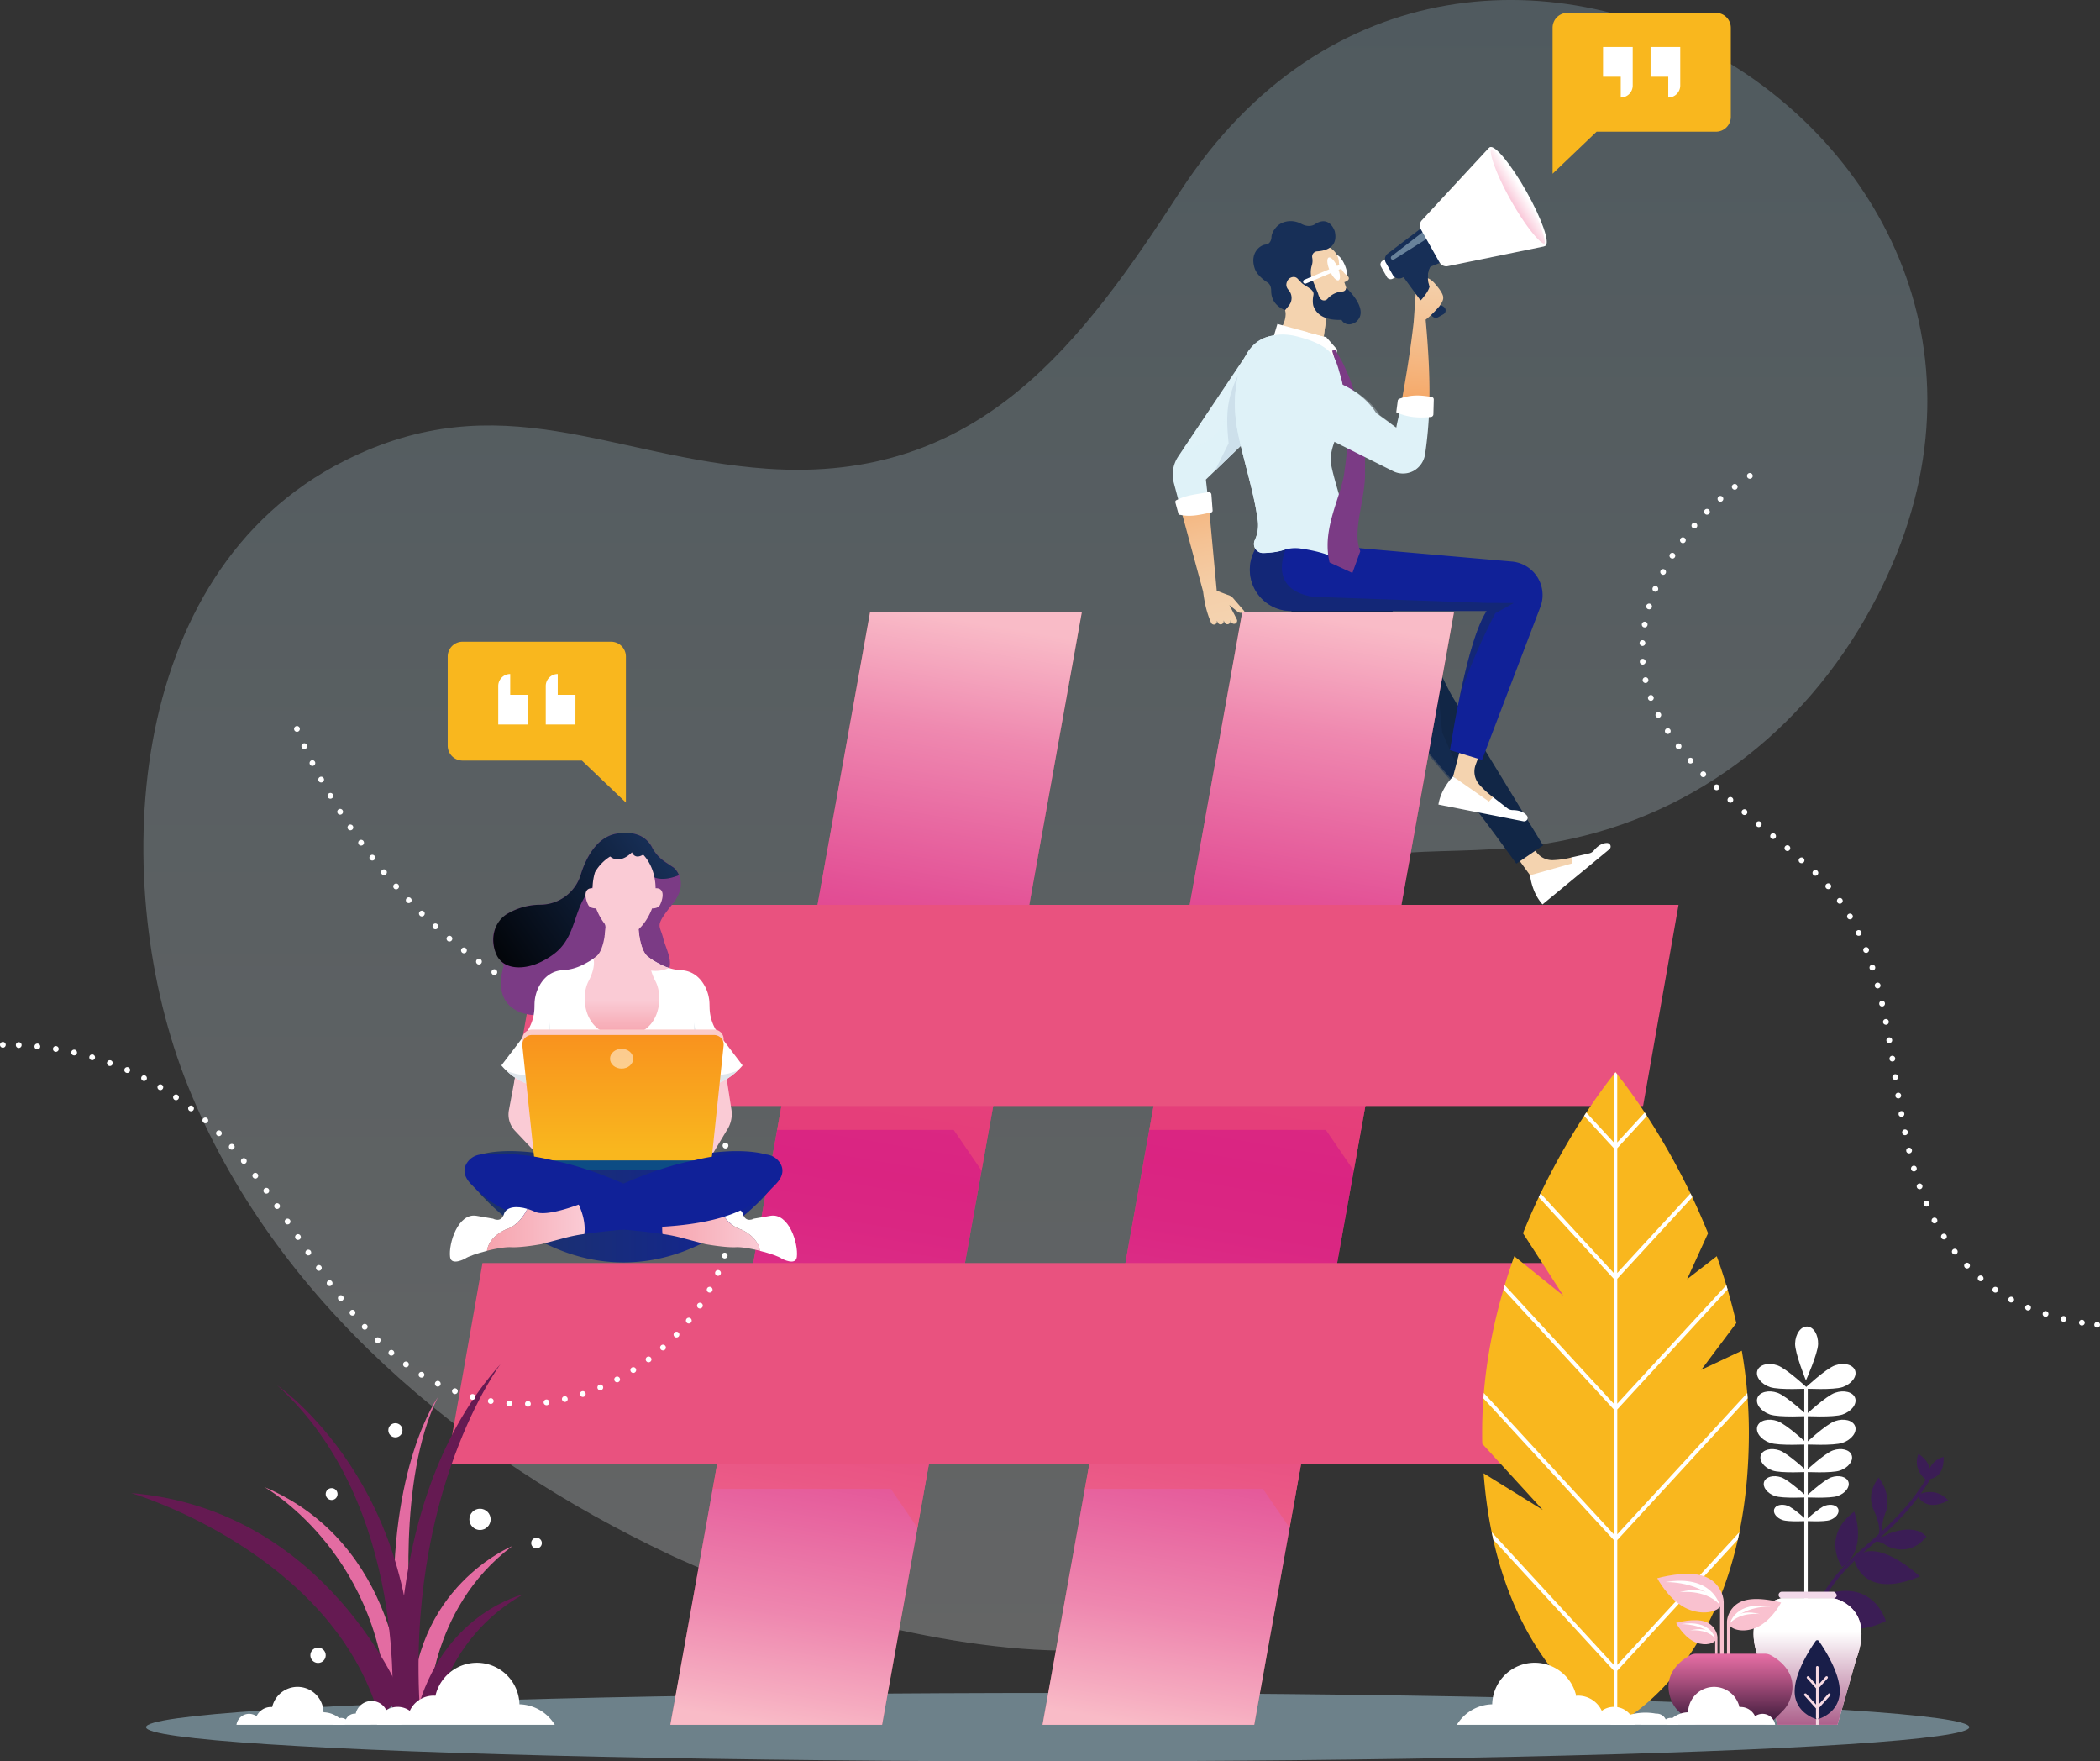 <svg xmlns="http://www.w3.org/2000/svg" xmlns:xlink="http://www.w3.org/1999/xlink" viewBox="0 0 2194.71 1840.47"><rect x="0" y="0" width="2194.71" height="1840.47" fill="#333333" stroke="none"/><defs><style>.cls-1{isolation:isolate;}.cls-2{opacity:0.25;fill:url(#linear-gradient);}.cls-12,.cls-15,.cls-17,.cls-19,.cls-2,.cls-23,.cls-24,.cls-25,.cls-26,.cls-32,.cls-39,.cls-40,.cls-42,.cls-45,.cls-6,.cls-7{mix-blend-mode:multiply;}.cls-15,.cls-3{fill:#f4d3af;}.cls-4,.cls-49{fill:#fff;}.cls-5{fill:#112646;}.cls-16,.cls-19,.cls-6{fill:#172f57;}.cls-25,.cls-45,.cls-49,.cls-6,.cls-7{opacity:0.5;}.cls-7{fill:#a8d1e3;}.cls-25,.cls-8{fill:#f05673;}.cls-9{fill:url(#linear-gradient-2);}.cls-10,.cls-11,.cls-17{fill:#dff2f8;}.cls-11{opacity:0.3;}.cls-11,.cls-44{mix-blend-mode:screen;}.cls-12{fill:#cde0eb;}.cls-13{fill:#102198;}.cls-14{fill:#7b3b85;}.cls-18{fill:#68829b;}.cls-20{fill:url(#linear-gradient-3);}.cls-21{fill:#e36ca2;}.cls-22{fill:#651a52;}.cls-23{fill:url(#linear-gradient-4);}.cls-24,.cls-26{opacity:0.6;}.cls-24{fill:url(#Безымянный_градиент_23);}.cls-26{fill:url(#Безымянный_градиент_18);}.cls-27{fill:#e9527f;}.cls-28{fill:#f9b71e;}.cls-29{fill:#3b1d55;}.cls-30{fill:#f2d9e9;}.cls-31{fill:#f7d9e3;}.cls-32{fill:url(#linear-gradient-5);}.cls-33{fill:none;}.cls-34{fill:#f9c1cf;}.cls-35{fill:url(#linear-gradient-6);}.cls-36{fill:#191e49;}.cls-37,.cls-42,.cls-45{fill:#facbd5;}.cls-38{fill:url(#Безымянный_градиент_3);}.cls-39{fill:#dfe6ec;}.cls-40{fill:#dde5eb;}.cls-41{fill:url(#linear-gradient-7);}.cls-43{fill:url(#linear-gradient-8);}.cls-44{fill:url(#Безымянный_градиент_34);}.cls-46{fill:#fbccca;}.cls-47{fill:url(#Безымянный_градиент_57);}.cls-48{fill:#0d4c84;}.cls-50{fill:url(#linear-gradient-9);}.cls-51{fill:url(#linear-gradient-10);}</style><linearGradient id="linear-gradient" x1="1084.46" y1="194.88" x2="1084.46" y2="2066.92" gradientUnits="userSpaceOnUse"><stop offset="0" stop-color="#a8d1e3"/><stop offset="1" stop-color="#fff"/></linearGradient><linearGradient id="linear-gradient-2" x1="1185.86" y1="814.64" x2="1232.07" y2="1062.87" gradientTransform="translate(1.67 -161.06) rotate(-2.87)" gradientUnits="userSpaceOnUse"><stop offset="0" stop-color="#f68832"/><stop offset="0.1" stop-color="#f69344"/><stop offset="0.39" stop-color="#f5ae72"/><stop offset="0.65" stop-color="#f4c294"/><stop offset="0.86" stop-color="#f4cfa9"/><stop offset="1" stop-color="#f4d3b0"/></linearGradient><linearGradient id="linear-gradient-3" x1="19476.71" y1="-2524.45" x2="19504.01" y2="-2294.97" gradientTransform="matrix(0.98, 0.19, -0.19, 0.98, -18105.2, -778.86)" gradientUnits="userSpaceOnUse"><stop offset="0" stop-color="#f4d3b0"/><stop offset="0.14" stop-color="#f4cfa9"/><stop offset="0.35" stop-color="#f4c294"/><stop offset="0.61" stop-color="#f5ae72"/><stop offset="0.9" stop-color="#f69344"/><stop offset="1" stop-color="#f68832"/></linearGradient><linearGradient id="linear-gradient-4" x1="14147.43" y1="396.88" x2="14160.74" y2="388.45" gradientTransform="translate(-12565.32)" gradientUnits="userSpaceOnUse"><stop offset="0" stop-color="#facbdb"/><stop offset="1" stop-color="#fff"/></linearGradient><linearGradient id="Безымянный_градиент_23" x1="1012.37" y1="648.84" x2="816.9" y2="1804.44" gradientUnits="userSpaceOnUse"><stop offset="0" stop-color="#fff"/><stop offset="0.03" stop-color="#fae6f4"/><stop offset="0.1" stop-color="#eeabd8"/><stop offset="0.18" stop-color="#e378c1"/><stop offset="0.25" stop-color="#da4ead"/><stop offset="0.32" stop-color="#d42d9e"/><stop offset="0.38" stop-color="#cf1694"/><stop offset="0.45" stop-color="#cc088d"/><stop offset="0.5" stop-color="#cb038b"/><stop offset="0.55" stop-color="#cc088d"/><stop offset="0.62" stop-color="#cf1694"/><stop offset="0.68" stop-color="#d42c9e"/><stop offset="0.75" stop-color="#da4dad"/><stop offset="0.82" stop-color="#e376c0"/><stop offset="0.9" stop-color="#eda8d7"/><stop offset="0.97" stop-color="#f9e3f2"/><stop offset="1" stop-color="#fff"/></linearGradient><linearGradient id="Безымянный_градиент_18" x1="1401.31" y1="648.84" x2="1205.84" y2="1804.44" gradientUnits="userSpaceOnUse"><stop offset="0" stop-color="#fff"/><stop offset="0.03" stop-color="#fae6f4"/><stop offset="0.1" stop-color="#eeabd8"/><stop offset="0.18" stop-color="#e378c1"/><stop offset="0.25" stop-color="#da4ead"/><stop offset="0.32" stop-color="#d42d9e"/><stop offset="0.38" stop-color="#cf1694"/><stop offset="0.45" stop-color="#cc088d"/><stop offset="0.5" stop-color="#cb038b"/><stop offset="0.56" stop-color="#cc088d"/><stop offset="0.62" stop-color="#cf1694"/><stop offset="0.68" stop-color="#d42c9e"/><stop offset="0.75" stop-color="#da4dad"/><stop offset="0.82" stop-color="#e376c0"/><stop offset="0.9" stop-color="#eda8d7"/><stop offset="0.97" stop-color="#f9e3f2"/><stop offset="1" stop-color="#fff"/></linearGradient><linearGradient id="linear-gradient-5" x1="8453.63" y1="2029.71" x2="8453.63" y2="1892.32" gradientTransform="translate(-6562.22)" gradientUnits="userSpaceOnUse"><stop offset="0" stop-color="#8a1f5c"/><stop offset="1" stop-color="#fff"/></linearGradient><linearGradient id="linear-gradient-6" x1="-18022.35" y1="1988.26" x2="-18022.35" y2="1917.54" gradientTransform="matrix(-1, 0, 0, 1, -16211.41, 0)" gradientUnits="userSpaceOnUse"><stop offset="0" stop-color="#3b193a"/><stop offset="0.07" stop-color="#471f41"/><stop offset="0.71" stop-color="#b75686"/><stop offset="1" stop-color="#e36ca2"/></linearGradient><linearGradient id="Безымянный_градиент_3" x1="491.79" y1="1448.48" x2="816.12" y2="1448.48" gradientUnits="userSpaceOnUse"><stop offset="0" stop-color="#1e3565"/><stop offset="1" stop-color="#102198"/></linearGradient><linearGradient id="linear-gradient-7" x1="-7322.65" y1="1232.69" x2="-7322.65" y2="1269.75" gradientTransform="matrix(-1, 0, 0, 1, -6670.21, 0)" gradientUnits="userSpaceOnUse"><stop offset="0" stop-color="#facbd5"/><stop offset="1" stop-color="#f6a3ad"/></linearGradient><linearGradient id="linear-gradient-8" x1="-7217.73" y1="1183.44" x2="-7371.04" y2="1074.84" gradientTransform="matrix(-1, 0, 0, 1, -6670.21, 0)" gradientUnits="userSpaceOnUse"><stop offset="0" stop-color="#3266a1"/><stop offset="1" stop-color="#872571"/></linearGradient><linearGradient id="Безымянный_градиент_34" x1="-7173.57" y1="1201.24" x2="-7358.71" y2="1071.97" gradientTransform="matrix(-1, 0, 0, 1, -6670.21, 0)" gradientUnits="userSpaceOnUse"><stop offset="0"/><stop offset="1" stop-color="#172f57"/></linearGradient><linearGradient id="Безымянный_градиент_57" x1="653.45" y1="1391.37" x2="653.45" y2="1264.47" gradientUnits="userSpaceOnUse"><stop offset="0" stop-color="#f9b71e"/><stop offset="1" stop-color="#f9911e"/></linearGradient><linearGradient id="linear-gradient-9" x1="-7466.79" y1="1470.41" x2="-7364.71" y2="1470.41" xlink:href="#linear-gradient-7"/><linearGradient id="linear-gradient-10" x1="-7283.62" y1="1470.41" x2="-7181.54" y2="1470.41" xlink:href="#linear-gradient-7"/></defs><title>sm</title><g class="cls-1"><g id="Layer_1" data-name="Layer 1"><path class="cls-2" d="M702.58,1812.14C487.39,1710.66,289,1546.53,198.64,1321.9c-83.08-206.45-69.29-535.38,163.53-652.71,163.46-82.37,278.46-3.42,441.57,8.11,222.93,15.76,329.61-132.26,432.55-290.4,301.39-463,995.16-38.19,715.16,447.34-74.88,129.85-197.8,217.21-347,236.82-107.44,14.11-195-11.26-285.79,62.62-198.3,161.33-18,379,15.6,546.1,73,363.16-459.6,211.28-623.09,136.34Q706.88,1814.17,702.58,1812.14Z" transform="translate(-2.39 -187.56)"/><path class="cls-3" d="M1570.26,1013.24l36.64,62.86a20.62,20.62,0,0,0,18.15,10.23,94.64,94.64,0,0,0,19.63-2.79l10,5.34-9.08,7.48-44.12,5.75L1549,1029.85Z" transform="translate(-2.39 -187.56)"/><path class="cls-4" d="M1601.47,1102.12s1.45,17.55,13,30.47L1684.3,1075a3.71,3.71,0,0,0-2.34-6.58c-3.79,0-8.69,1.65-13.88,7.89a9,9,0,0,1-5,3l-18.44,4.16.82,6.22Z" transform="translate(-2.39 -187.56)"/><path class="cls-5" d="M1615.09,1070.94l-28,19.06c-17.33-23.7-23.72-32.89-41.61-56.23-32-41.73-61.5-67.17-69-91.25l-2.39-15.71L1351.77,826s-43.82-12-29.16-60.56l39-4.71,55.17,13.15,84,107c8,10.16,12.61,22.48,19,33.71Z" transform="translate(-2.39 -187.56)"/><path class="cls-6" d="M1546.77,1037.58c-32-41.72-61.5-67.16-69-91.25l-2.39-15.71,29.09-31.31,5.09,53.39Z" transform="translate(-2.39 -187.56)"/><ellipse class="cls-7" cx="1105.36" cy="1804.71" rx="952.73" ry="35.75"/><polygon class="cls-8" points="921.87 1802.24 700.58 1802.24 909.41 639.13 1130.69 639.13 921.87 1802.24"/><polygon class="cls-8" points="1310.81 1802.24 1089.53 1802.24 1298.36 639.13 1519.64 639.13 1310.81 1802.24"/><path class="cls-9" d="M1302.75,826.07l-11.49-13.32a11.29,11.29,0,0,0-5.67-3.55L1274,804.81l-8.41-90.66-28.67,7.12,22.8,84.26c1.52,11.9,3.63,21.9,8.44,32.88a3.23,3.23,0,0,0,4.33,1.43,3.19,3.19,0,0,0,1.62-3.65l.07,0,1,2a3.2,3.2,0,0,0,5.84-2.61l1.2,2.37a3.2,3.2,0,0,0,5.84-2.62l1.2,2.37a3.23,3.23,0,0,0,5.76-2.92l-2.58-5.11-5.26-9.86,8.18,6.56a5.48,5.48,0,0,0,7.36.23.38.38,0,0,0,.13-.24A.39.39,0,0,0,1302.75,826.07Z" transform="translate(-2.39 -187.56)"/><path class="cls-10" d="M1358.9,595.64l-45.75,44.22L1272,679.64l-9.34,9,2.89,25.48-28.66,7.11-7.74-29.12a33.86,33.86,0,0,1,4.58-27.54l4.84-7.22,70-104.45a32.91,32.91,0,0,1,45.78-8.94c.42.28.84.57,1.26.89a33.36,33.36,0,0,1,3.26,50.75Z" transform="translate(-2.39 -187.56)"/><path class="cls-11" d="M1358,558.39c-1,30.6-38.22,28.34-38.22,28.34s-31.76,9-36.28,34c-4.33,23.83-25.86,33.51-44.91,36.64l70-104.46a32.87,32.87,0,0,1,21-14C1344.23,536.13,1358.46,542.08,1358,558.39Z" transform="translate(-2.39 -187.56)"/><path class="cls-4" d="M1232.24,710a2.07,2.07,0,0,0-1.49,2.56l3.14,11.49a2.05,2.05,0,0,0,2.12,1.5c10.91,2.3,20.25-.07,31.81-2.46a2,2,0,0,0,1.88-2.19l-1.28-16.63a2.78,2.78,0,0,0-1.14-2,2.73,2.73,0,0,0-2.27-.43C1251.39,704.33,1242.4,704.85,1232.24,710Z" transform="translate(-2.39 -187.56)"/><path class="cls-12" d="M1272,679.64l14.44-28.89c-1.8-18-2.94-35.24,2.57-52.77,2.9-9.25,6.33-18.42,12-25.42,4.39,1,9.71,45.29,12.09,67.3Z" transform="translate(-2.39 -187.56)"/><path class="cls-3" d="M1569.91,918.38l-25.32,68.21a20.62,20.62,0,0,0,3.61,20.52,95.13,95.13,0,0,0,14.61,13.39l2.22,11.12-11.54-2.27L1521,998.9l22.55-86.4Z" transform="translate(-2.39 -187.56)"/><path class="cls-4" d="M1521,998.91s-12.64,12.25-15.32,29.35l88.83,17.47a3.71,3.71,0,0,0,3.59-6c-2.39-2.94-6.79-5.67-14.9-5.72a9.08,9.08,0,0,1-5.5-1.91l-14.92-11.61-4.29,4.58Z" transform="translate(-2.39 -187.56)"/><path class="cls-13" d="M1612.81,820.21l-61.58,161.4-33.52-10.2c4.22-23.91,4.07-26,9.88-54.11,8-38.36,17.47-74.45,28.55-91.32H1351.78a43.12,43.12,0,0,1-39.1-61.44c1-2.17,1.74-3.43,1.74-3.43l12.83-11.67,3-2.71,65.5,11.21,186.66,16.35a35.18,35.18,0,0,1,30.4,45.92Z" transform="translate(-2.39 -187.56)"/><path class="cls-4" d="M1399.53,467.77c2.86,6.56,7,11.08,9.28,10.09s1.78-7.11-1.09-13.67-7-11.08-9.28-10.1S1396.66,461.2,1399.53,467.77Z" transform="translate(-2.39 -187.56)"/><path class="cls-3" d="M1335.65,537.63c12-12.08,10.26-23.55,10.26-23.55l-7.19-37.83,20.75-4.55,20.37,21.57s21.15-37.49,12,9.22q-1.26,6.4-2.2,11.81c-2.53,14.09-3.65,23.24-4.15,28.84a65.89,65.89,0,0,0-.38,7.56Z" transform="translate(-2.39 -187.56)"/><polygon class="cls-4" points="1331.42 350.59 1335.01 338.51 1386.12 352.33 1395.01 374.62 1331.42 350.59"/><polygon class="cls-4" points="1386.12 352.33 1397.57 365.4 1396.59 370.41 1391.02 373.53 1386.12 352.33"/><path class="cls-10" d="M1416.74,773.87c-5.21,2.32-14.21-.85-18.71-3.08-11.3-5.6-24.07-8.28-36.46-10.08a38.76,38.76,0,0,0-16,1.07c-.59.16-1.18.33-1.77.53-6.3,2.1-14.08,2.91-21.14,3.1a9.48,9.48,0,0,1-8.83-13.5,37,37,0,0,0,2.6-23.39c-3.36-26.1-14.9-61.24-20.63-90.84-7.72-39.86,3.28-67,3.28-67a77.54,77.54,0,0,1,4.59-10.1c3.43-6.25,7.89-12,13.55-16,11.89-8.31,27.08-9,40.76-5.47,9,2.34,19.28,5.49,27.59,10.91A37.34,37.34,0,0,1,1397,561.38c10.36,16.48,10.41,37.09,9.45,55.89a58.49,58.49,0,0,1-3.55,16.48c-4.69,13.59-12,25.66-9,40.94,1,5,2.8,11.86,5,19.64,5,17.64,12.13,40.2,16.76,58.3C1417.13,757.83,1423.67,770.77,1416.74,773.87Z" transform="translate(-2.39 -187.56)"/><path class="cls-14" d="M1398,553.27l4.62,8a76.14,76.14,0,0,1,5,9.53c1.68,3.9,3.8,8.29,5.7,13.21,1.65,5,3.59,10.31,5.37,16.08,1.42,5.85,3.25,12,4.54,18.5.6,3.27,1.21,6.58,1.82,10,.3,1.68.61,3.38.92,5.09s.41,3.45.61,5.18q.62,5.24,1.23,10.53c.41,3.54.47,7.12.72,10.69.57,7.16.47,14.37.43,21.49v3.76c0,.16,0-.26,0,.4v.15l-.07,1.27c-.13,1.77-.12,3.19-.38,5.24-.39,4-.89,7.46-1.4,10.86-2.18,13.53-4.68,25.14-5.49,34.38a84.68,84.68,0,0,0-.45,12,51,51,0,0,0,1,8l.65,2.66.66,1.81.52,1.49-8.23,22.64-23.88-11s-.22-1.15-.65-3.29c-.2-1.07-.48-2.39-.72-3.93s-.31-3.31-.5-5.29a88.47,88.47,0,0,1,.26-13.72,121,121,0,0,1,2.8-16.17c2.61-11.28,6.87-23,10.4-34.81.85-2.94,1.68-5.93,2.33-8.56.38-1.24.65-3.16,1-4.75l.24-1.25,0-.15c-.07.6,0,.12,0,.24v-.08l0-.3.08-.6.33-2.42c.9-6.46,1.9-13.05,2.25-19.72.21-3.33.61-6.68.68-10s.12-6.65.17-10l.09-4.94-.21-4.86q-.23-4.86-.44-9.58c-.38-6.28-1.31-12.26-1.89-18-.94-5.66-2.08-11-3-16-1.14-4.84-2.53-9.11-3.59-13a91.85,91.85,0,0,0-3.94-11.21,66.65,66.65,0,0,1-3-8.86Z" transform="translate(-2.39 -187.56)"/><path class="cls-15" d="M1375.11,507.49a11.88,11.88,0,0,1-.47-2.11,24.77,24.77,0,0,1-.21-3.48c-1,4.92-2.2,15.25,3.46,22l-8.89,10.7,16.9,4.57c.51-4.64,1.36-10.91,2.76-19.2C1382.8,518,1377.64,514.29,1375.11,507.49Z" transform="translate(-2.39 -187.56)"/><path class="cls-11" d="M1367.31,571.79a211,211,0,0,0,11.77,17.92,101.26,101.26,0,0,0,60,39c6.42,1.41,12.66,2.16,17.58,1.53l-12.18-8.75c-3.49-5.76-14.39-20.81-37.88-30.93-29.59-12.75-20.13-18.13-29.14-26.55l-9-8.41s-25.26-19-44.17-10.41a34.55,34.55,0,0,0-9.61,6.94l-.12.3S1348,539,1367.31,571.79Z" transform="translate(-2.39 -187.56)"/><path class="cls-3" d="M1415.71,514.6l-2-8.72a113.07,113.07,0,0,1-5.18-14.48l.83-3-2-6c3.26-1,7.44-3.74,2.37-7.29-3.19-2.23-6.29-7.64-7.51-9.95a31.23,31.23,0,0,1-.64-5.08,18.82,18.82,0,0,0-6-11.28,5.41,5.41,0,0,0-.62-.56,22.1,22.1,0,0,0-5.18-3.26,1.13,1.13,0,0,1-.25-.12,17.39,17.39,0,0,0-3-1.05l-14.17,6.6-29.94,14.53,2.62,7.87,4.21,12.65,3.52,10.6L1368,490l.85-.32.13,1.15,1.35,11.3,4.35,3.27,15.89,12,1.69-.36,1.81-.4,14.6,2.1c5.51,1,6.73-1.78,7-3.21A2.83,2.83,0,0,0,1415.71,514.6Z" transform="translate(-2.39 -187.56)"/><path class="cls-16" d="M1373.82,456.91a5.65,5.65,0,0,1,1-4.53,5.59,5.59,0,0,1,4.1-2.18c9.19-.57,22.12-4.23,18.47-20.86,0,0-5-16.58-19.58-8.26,0,0-5.84,5.51-15.42.37s-20.47-2.89-26.06,3.33c-4.6,5.11-5.07,9.14-5.1,10.4a9.81,9.81,0,0,1-.5,3c-.67,2.06-2.21,4.65-5.73,4.95-5.37.44-16.22,8.22-11.65,23.85a19.84,19.84,0,0,0,4.52,8l.57.62a42.45,42.45,0,0,0,8.63,7.12c1.82,1.15,3.83,3.6,3.85,8.84.07,15.78,14.6,20,14.6,20l3.82-4.63a12.61,12.61,0,0,0-.33-16.43c-2.23-2.49-3.33-5.81-.82-10a7.21,7.21,0,0,1,4.84-3.37,5.75,5.75,0,0,1,5.65,1.79,26.83,26.83,0,0,0,4.93,4.28l11.62,7.78-2.59-14.81a23.77,23.77,0,0,1,.69-11.08A16.68,16.68,0,0,0,1373.82,456.91Z" transform="translate(-2.39 -187.56)"/><path class="cls-16" d="M1409.4,488.43a4.21,4.21,0,0,1-4.18,3.74,22.71,22.71,0,0,0-15.47,7.65,4.83,4.83,0,0,1-7.62-.45,15.8,15.8,0,0,1-2.29-5.26l-5.9-14.33-5.74-13.93-7,14.83c1.24,5.48,15.36,7.8,13.87,15.19,0,0,0,0,0,.07a28.09,28.09,0,0,0-.44,9.44,11.88,11.88,0,0,0,.47,2.11c3.25,8.72,10.8,12.43,18.61,13.74a49.07,49.07,0,0,0,10.71.55,7.9,7.9,0,0,0,2.3,2.77c6,4.67,12.8-.59,12.8-.59C1434.78,511.26,1409.4,488.43,1409.4,488.43Z" transform="translate(-2.39 -187.56)"/><path class="cls-4" d="M1392.09,470.35c2.86,6.57,7,11.09,9.28,10.1s1.78-7.11-1.09-13.67-7-11.08-9.28-10.1S1389.22,463.79,1392.09,470.35Z" transform="translate(-2.39 -187.56)"/><path class="cls-4" d="M1366.44,484a2.15,2.15,0,0,1-.84-4.13L1404,463.66a2.15,2.15,0,1,1,1.67,4l-38.41,16.17A2,2,0,0,1,1366.44,484Z" transform="translate(-2.39 -187.56)"/><path class="cls-6" d="M1557.06,817.59l-180-6.34a37.84,37.84,0,0,1-6.77-.9c-35.93-8.05-29.16-36.33-24.26-48.71-.74.2-1.49.42-2.23.67-6.3,2.1-14.08,2.9-21.15,3.09a9.43,9.43,0,0,1-8.17-4.28h0s-.72,1.26-1.74,3.43a43.12,43.12,0,0,0,39.1,61.44h204.36c-11.08,16.87-20.57,53-28.55,91.32,11.85-40.66,37.47-89,37.47-89l19.41-10.66Z" transform="translate(-2.39 -187.56)"/><path class="cls-17" d="M1345.53,761.78c-.59.16-1.18.33-1.77.53-6.3,2.1-14.08,2.91-21.14,3.1a9.48,9.48,0,0,1-8.83-13.5,37,37,0,0,0,2.6-23.39c-3.36-26.1-14.9-61.24-20.63-90.84-7.72-39.86,3.28-67,3.28-67a77.54,77.54,0,0,1,4.59-10.1l13.55-16L1388,642.84l-61.57-15.67s-11.3,37.53,14.93,56.46C1363.65,699.71,1352.85,734.66,1345.53,761.78Z" transform="translate(-2.39 -187.56)"/><path class="cls-16" d="M1513.19,512.39a4.57,4.57,0,0,0-1.65-4,12.43,12.43,0,0,0-3.13-1.85l-.55-.66c-6-7.19-9.48-13.48-11.34-18.81a28,28,0,0,1-1-3.32c-.06-.17-.1-.34-.14-.5a17.72,17.72,0,0,1-.36-1.79,7.74,7.74,0,0,1-.12-.8c-1.48-9.74,2.6-14.89,2.6-14.89l-31.78,6.61,16.21,22.14,5,6.81.25.35,10.94,14.93.62.85a5.27,5.27,0,0,0,6.83,1.47l5.32-3A4.63,4.63,0,0,0,1513.19,512.39Z" transform="translate(-2.39 -187.56)"/><path class="cls-4" d="M1469.35,472.34,1458,478.73a4.56,4.56,0,0,1-6.21-1.74l-6.1-10.82a4.57,4.57,0,0,1,1.74-6.21l11.35-6.39Z" transform="translate(-2.39 -187.56)"/><path class="cls-16" d="M1458,474.88a7.44,7.44,0,0,0,9.25,3.17L1523.13,456l-22.46-39.88-47.88,36.36a7.45,7.45,0,0,0-2.09,9.56Z" transform="translate(-2.39 -187.56)"/><path class="cls-18" d="M1502.8,419.61l-46,35.6a2.13,2.13,0,0,0-.67,2.49,2.09,2.09,0,0,0,1.32,1.23,2.12,2.12,0,0,0,1.8-.22l48.9-30.87Z" transform="translate(-2.39 -187.56)"/><path class="cls-4" d="M1559.86,341.53a3.48,3.48,0,0,0-1.94,1.07l-69.68,75.23c-2.26,2.44-2.53,6.43-.66,9.76l18.94,33.64c1.87,3.32,5.43,5.16,8.68,4.5l100.33-20.55a3.6,3.6,0,0,0,2.56-2.06Z" transform="translate(-2.39 -187.56)"/><path class="cls-19" d="M1469.24,477.24l5.26-1.36c5.09-1.28,12.82-2,20.39,4.82-1.25-8.23,1.46-13.17,2.34-14.51Z" transform="translate(-2.39 -187.56)"/><path class="cls-20" d="M1492.34,521.58a70,70,0,0,0,5.75-4.93,121.59,121.59,0,0,0,8.77-9.27c.36-.51.7-1,1-1.46,3.29-5,2.8-7,2.8-7,.63-4.64-7.62-13.73-7.62-13.73-4.43-5.78-8.38-6.85-8.38-6.85.06.87.14,1.64.23,2.35,0,.28.08.54.12.8a17.72,17.72,0,0,0,.36,1.79c0,.16.08.33.14.5a31.44,31.44,0,0,0,.93,3.22c-1.27,4.71-4.3,8.48-7.91,13-.11.13-1.66,1.63-1.63,1.38l-5-6.81-1.61,22.9-.46,6.52c-3.51,31-8,57.39-13.6,88.83a114.71,114.71,0,0,0,29.8,2.19C1497,588.14,1495.7,558.51,1492.34,521.58Z" transform="translate(-2.39 -187.56)"/><path class="cls-10" d="M1496.05,615a114.71,114.71,0,0,1-29.8-2.19c-1.25,7-3.25,13.91-4.61,21.56l-21-15.19c-3.49-5.76-14.38-20.8-37.88-30.93-29.58-12.75-20.12-18.13-29.14-26.54l-9-8.42s-25.27-18.95-44.18-10.41c0,0-19.18,8.35-19.39,30.58a31,31,0,0,0,16,35.79l141.24,70.63a23.3,23.3,0,0,0,21.53-.36,24,24,0,0,0,12-17.86A420,420,0,0,0,1496.05,615Z" transform="translate(-2.39 -187.56)"/><path class="cls-4" d="M1464.85,604.23a2.57,2.57,0,0,0-1.67,2.1l-1.5,11.49a.77.77,0,0,0,.46.83c11.13,4.77,22,6,35.8,4.59a2.84,2.84,0,0,0,2.47-2.77l.42-15.39a2.65,2.65,0,0,0-2.17-2.74C1486.85,600.42,1478,599.61,1464.85,604.23Z" transform="translate(-2.39 -187.56)"/><path class="cls-21" d="M537.82,1803s-106.15,43.2-104.92,175.27h17.28S449,1869.63,537.82,1803Z" transform="translate(-2.39 -187.56)"/><path class="cls-21" d="M460.06,1647.47s-51.84,71.58-45.67,233.27h17.28S416.86,1733.86,460.06,1647.47Z" transform="translate(-2.39 -187.56)"/><path class="cls-21" d="M423,1961s-3.7-160.46-144.41-219.7c0,0,117.26,65.41,128.36,224.63Z" transform="translate(-2.39 -187.56)"/><path class="cls-22" d="M292.2,1635.12s155.51,106.15,140.7,343.13h-21S430.43,1761,292.2,1635.12Z" transform="translate(-2.39 -187.56)"/><path class="cls-22" d="M423,1961s-77.76-196.25-283.52-213.37c0,0,209.46,61.55,259.18,233.26Z" transform="translate(-2.39 -187.56)"/><path class="cls-22" d="M548.92,1853.59s-79,18.51-108.61,114.78h19.75S474.87,1895.55,548.92,1853.59Z" transform="translate(-2.39 -187.56)"/><path class="cls-4" d="M557.56,1799.9a5.56,5.56,0,1,0,5.56-5.56A5.56,5.56,0,0,0,557.56,1799.9Z" transform="translate(-2.39 -187.56)"/><circle class="cls-4" cx="504.03" cy="1775.12" r="11.11" transform="translate(-1331.82 1379.03) rotate(-67.66)"/><circle class="cls-4" cx="415.62" cy="1682.02" r="7.41" transform="translate(-1070.02 598.99) rotate(-45)"/><path class="cls-4" d="M342.8,1748.67a6.18,6.18,0,1,0,6.17-6.17A6.18,6.18,0,0,0,342.8,1748.67Z" transform="translate(-2.39 -187.56)"/><circle class="cls-4" cx="332.39" cy="1729.6" r="8.02"/><path class="cls-4" d="M1597.68,387.7c16,28.39,24.88,53.7,19.84,56.54s-22.08-17.88-38.07-46.27-24.88-53.71-19.85-56.55S1581.68,359.3,1597.68,387.7Z" transform="translate(-2.39 -187.56)"/><path class="cls-23" d="M1616.7,441.54a.75.75,0,0,1-.38.51.77.77,0,0,1-.63.06c-4.81-1.75-18.78-17.69-34.3-45.24-16.43-29.17-22-48.5-20.94-52.86a.75.75,0,0,1,.38-.49.77.77,0,0,1,.63,0c4.66,1.68,18.68,17.65,34.27,45.32C1612,417.72,1617.62,437,1616.7,441.54Z" transform="translate(-2.39 -187.56)"/><polygon class="cls-24" points="1130.7 639.13 1047.67 1101.54 1025.84 1223.19 981.04 1472.68 958.82 1596.39 921.87 1802.25 700.58 1802.25 744.84 1555.73 760.4 1469.08 812.18 1180.66 827.03 1097.94 909.41 639.13 1130.7 639.13"/><polygon class="cls-25" points="981.04 1472.68 958.82 1596.39 931 1555.73 744.84 1555.73 760.4 1469.08 981.04 1472.68"/><polygon class="cls-25" points="1047.67 1101.54 1025.84 1223.19 996.74 1180.66 812.18 1180.66 827.03 1097.94 1047.67 1101.54"/><polygon class="cls-26" points="1519.64 639.13 1436.61 1101.54 1414.78 1223.19 1369.98 1472.68 1347.76 1596.39 1310.81 1802.25 1089.52 1802.25 1133.78 1555.73 1149.34 1469.08 1201.12 1180.66 1215.97 1097.94 1298.35 639.13 1519.64 639.13"/><polygon class="cls-25" points="1369.98 1472.68 1347.76 1596.39 1319.94 1555.73 1133.78 1555.73 1149.34 1469.08 1369.98 1472.68"/><polygon class="cls-25" points="1436.61 1101.54 1414.78 1223.19 1385.67 1180.66 1201.12 1180.66 1215.97 1097.94 1436.61 1101.54"/><polygon class="cls-27" points="1717.19 1155.64 533.56 1155.64 570.62 945.47 1754.25 945.47 1717.19 1155.64"/><polygon class="cls-27" points="1650.82 1529.91 467.19 1529.91 504.25 1319.73 1687.88 1319.73 1650.82 1529.91"/><path class="cls-28" d="M1780.41,1618.85,1817,1570a604.67,604.67,0,0,0-20.42-69.84l-31,24,21.89-48c-40.84-101.58-96.33-167.81-96.7-168.26v0h0v0c-.38.45-55.86,66.68-96.7,168.26l42.16,65.18-51.27-41.19c-19.34,54.13-33.56,116.73-33.56,183.88,0,4.09,0,8.11.12,12.1l63.24,69.12L1552.93,1727c15.26,205.64,137.84,262.82,137.84,262.82.6-.27,139.37-65,139.37-305.75a504.89,504.89,0,0,0-7.39-85.15Z" transform="translate(-2.39 -187.56)"/><path class="cls-4" d="M1723.59,1353.56c-.78-1.2-1.55-2.37-2.31-3.52l-28.73,31.23v-71.18c-1.12-1.39-1.75-2.13-1.78-2.18v0h0v0s-.66.79-1.78,2.18v71.18L1660.24,1350c-.76,1.15-1.53,2.32-2.31,3.52l31,33.73v130.47l-76.56-83.21c-.64,1.31-1.27,2.63-1.9,4l78.46,85.27v130.47l-114-123.88c-.45,1.52-.91,3-1.35,4.56L1689,1660.27v130.47L1553.13,1643.1c-.16,1.85-.3,3.7-.44,5.56L1689,1796.76v130.47l-127.6-138.68q.81,4,1.68,7.85L1689,1933.25v55.63c1.16.62,1.8.91,1.8.91s.66-.31,1.78-.89v-55.65l126-136.91c.57-2.58,1.13-5.2,1.67-7.84l-127.65,138.73V1796.76l136.27-148.1c-.13-1.85-.27-3.71-.43-5.56l-135.84,147.64V1660.27l115.33-125.34-1.35-4.55-114,123.87V1523.78l78.46-85.27c-.63-1.33-1.27-2.65-1.9-4l-76.56,83.21V1387.29Z" transform="translate(-2.39 -187.56)"/><path class="cls-29" d="M1912.59,1926.87a1.89,1.89,0,0,1-1.08-.34c-15.31-10.57-17.33-34.16-12.73-51.61,8.76-33.25,36.27-57.29,60.53-78.51,20.46-17.88,41.83-38.65,59.62-69.32a1.91,1.91,0,0,1,3.3,1.92c-18.07,31.14-39.71,52.18-60.41,70.27-23.85,20.86-50.89,44.5-59.36,76.62-6.09,23.1,1.54,40.82,11.22,47.49a1.91,1.91,0,0,1-1.09,3.48Z" transform="translate(-2.39 -187.56)"/><path class="cls-29" d="M1967.34,1783.13a168.46,168.46,0,0,0-6.78-17.79c-5.08-11.86-3-22.44,5.09-33.88,0,0,12.7,14.82,8.46,33Z" transform="translate(-2.39 -187.56)"/><path class="cls-29" d="M1908.05,1854.27s7.63,55,65.22,27.1C1973.27,1881.37,1960.56,1835.64,1908.05,1854.27Z" transform="translate(-2.39 -187.56)"/><path class="cls-29" d="M1940.24,1817s7.62,43.2,68.6,17.79C2008.84,1834.79,1961.41,1789.9,1940.24,1817Z" transform="translate(-2.39 -187.56)"/><path class="cls-29" d="M1961.41,1794.14c6.35,1.69,15.25-4.24,15.25-4.24,29.64-11,38.95,3.39,38.95,3.39-18.63,22.87-41.5,9.32-41.5,9.32-7.62-5.93-14.39-4.24-14.39-4.24Z" transform="translate(-2.39 -187.56)"/><path class="cls-29" d="M1927.53,1825.05s-22.44-31.76,12.71-58C1940.24,1767,1955.06,1806,1927.53,1825.05Z" transform="translate(-2.39 -187.56)"/><path class="cls-29" d="M1963.53,1772.12s5.93,16.09.85,21.17l5.08-5.08s-1.27-10.17,4.65-23.72Z" transform="translate(-2.39 -187.56)"/><path class="cls-29" d="M1953.15,1824" transform="translate(-2.39 -187.56)"/><path class="cls-29" d="M2006.12,1749.64s7.62,19,32.39,5.71C2038.51,1755.35,2027.08,1740.11,2006.12,1749.64Z" transform="translate(-2.39 -187.56)"/><path class="cls-29" d="M2016.52,1733.11s18,1.45,17.16-23.24C2033.68,1709.87,2017.22,1712.9,2016.52,1733.11Z" transform="translate(-2.39 -187.56)"/><path class="cls-29" d="M2015.73,1734.25s11.91-13.52-8.36-27.64C2007.37,1706.61,2000,1721.61,2015.73,1734.25Z" transform="translate(-2.39 -187.56)"/><path class="cls-4" d="M1922.83,1750.72c8.11-2.8,13.18-9.43,11.32-14.81s-9.94-7.47-18-4.68-27.49,20.85-27.49,20.85S1914.72,1753.52,1922.83,1750.72Z" transform="translate(-2.39 -187.56)"/><path class="cls-4" d="M1925.35,1724.09c8.77-3,14.24-10.19,12.24-16s-10.74-8.09-19.5-5.07-29.73,22.54-29.73,22.54S1916.59,1727.12,1925.35,1724.09Z" transform="translate(-2.39 -187.56)"/><path class="cls-4" d="M1928,1695.15c9.45-3.25,15.36-11,13.19-17.26s-11.58-8.72-21-5.46-32.05,24.31-32.05,24.31S1918.53,1698.42,1928,1695.15Z" transform="translate(-2.39 -187.56)"/><path class="cls-4" d="M1928,1665.58c9.45-3.26,15.36-11,13.19-17.27s-11.58-8.72-21-5.46-32.05,24.31-32.05,24.31S1918.53,1668.84,1928,1665.58Z" transform="translate(-2.39 -187.56)"/><path class="cls-4" d="M1928,1636.93c9.45-3.26,15.36-11,13.19-17.27s-11.58-8.72-21-5.46-32.05,24.31-32.05,24.31S1918.53,1640.18,1928,1636.93Z" transform="translate(-2.39 -187.56)"/><path class="cls-4" d="M1902.47,1592.11c.32-10-4.81-18.28-11.45-18.48s-12.26,7.73-12.57,17.74,11.32,38.6,11.32,38.6S1902.16,1602.11,1902.47,1592.11Z" transform="translate(-2.39 -187.56)"/><path class="cls-4" d="M1914.89,1775.8c6.23-2.14,10.13-7.24,8.71-11.38s-7.64-5.75-13.88-3.6-21.13,16-21.13,16S1908.66,1778,1914.89,1775.8Z" transform="translate(-2.39 -187.56)"/><path class="cls-4" d="M1857.36,1750.72c-8.11-2.8-13.17-9.43-11.32-14.81s9.94-7.47,18-4.68,27.5,20.85,27.5,20.85S1865.47,1753.52,1857.36,1750.72Z" transform="translate(-2.39 -187.56)"/><path class="cls-4" d="M1854.84,1724.09c-8.77-3-14.24-10.19-12.24-16s10.74-8.09,19.51-5.07,29.73,22.54,29.73,22.54S1863.61,1727.12,1854.84,1724.09Z" transform="translate(-2.39 -187.56)"/><path class="cls-4" d="M1852.21,1695.15c-9.46-3.25-15.37-11-13.2-17.26s11.59-8.72,21-5.46,32.06,24.31,32.06,24.31S1861.67,1698.42,1852.21,1695.15Z" transform="translate(-2.39 -187.56)"/><path class="cls-4" d="M1852.21,1665.58c-9.46-3.26-15.37-11-13.2-17.27s11.59-8.72,21-5.46,32.06,24.31,32.06,24.31S1861.67,1668.84,1852.21,1665.58Z" transform="translate(-2.39 -187.56)"/><path class="cls-4" d="M1852.21,1636.93c-9.46-3.26-15.37-11-13.2-17.27s11.59-8.72,21-5.46,32.06,24.31,32.06,24.31S1861.67,1640.18,1852.21,1636.93Z" transform="translate(-2.39 -187.56)"/><path class="cls-4" d="M1865.3,1775.8c-6.23-2.14-10.13-7.24-8.7-11.38s7.64-5.75,13.87-3.6,21.14,16,21.14,16S1871.54,1778,1865.3,1775.8Z" transform="translate(-2.39 -187.56)"/><rect class="cls-4" x="1885.66" y="1450.2" width="3.62" height="252.53"/><path class="cls-30" d="M1922.07,1854.15a3.4,3.4,0,0,1-3.4,3.39h-53.89a3.4,3.4,0,1,1,0-6.79h53.89C1920.55,1850.75,1922.07,1854.15,1922.07,1854.15Z" transform="translate(-2.39 -187.56)"/><path class="cls-31" d="M1918.57,1857.5h-54.31s-44.56,8.36-23.68,64.06l19.5,68.23h62.66l19.5-68.23C1963.13,1865.86,1918.57,1857.5,1918.57,1857.5Z" transform="translate(-2.39 -187.56)"/><path class="cls-32" d="M1918.57,1857.5h-54.31s-44.56,8.36-23.68,64.06l19.5,68.23h62.66l19.5-68.23C1963.13,1865.86,1918.57,1857.5,1918.57,1857.5Z" transform="translate(-2.39 -187.56)"/><path class="cls-33" d="M1778.08,1930.17h65.71V1890a32.86,32.86,0,1,0-65.71,0Z" transform="translate(-2.39 -187.56)"/><path class="cls-34" d="M1797.32,1898.77c0-4.71-3.43-13.34-12.55-16.66-11.73-4.27-30.68,1.21-30.68,1.21s6.69,13,17.65,19c9.64,5.26,20.24,3.55,23.19-.41v58h2.39v-61.12Z" transform="translate(-2.39 -187.56)"/><path class="cls-34" d="M1803.84,1861.46c0-7.57-5.5-21.42-20.16-26.76-18.85-6.86-49.29,1.94-49.29,1.94s10.75,20.85,28.36,30.46c15.49,8.45,32.51,5.7,37.26-.65v93.21h3.83v-98.2Z" transform="translate(-2.39 -187.56)"/><path class="cls-34" d="M1807.26,1882.14v39l.8,0a16.39,16.39,0,0,1,2.33.17v-35c2.28,3.06,8.09,5.09,15.06,4.8a34.88,34.88,0,0,0,15.27-4.27c14.33-7.83,23.08-24.8,23.08-24.8s-22.91-6.62-38.31-2.16c-.62.17-1.23.37-1.81.58C1811.75,1864.7,1807.3,1876,1807.26,1882.14Z" transform="translate(-2.39 -187.56)"/><path class="cls-4" d="M1799.18,1863.7s-7.75-31.27-56.58-23C1742.6,1840.71,1779.82,1839,1799.18,1863.7Z" transform="translate(-2.39 -187.56)"/><path class="cls-4" d="M1799.18,1863.7s-7.75-21.61-41.73-12.38C1757.45,1851.32,1783.69,1847.52,1799.18,1863.7Z" transform="translate(-2.39 -187.56)"/><path class="cls-4" d="M1810.59,1883.35s5.76-23.27,42.12-17.11C1852.71,1866.24,1825,1864.94,1810.59,1883.35Z" transform="translate(-2.39 -187.56)"/><path class="cls-4" d="M1810.59,1883.35s5.76-16.08,31.06-9.21C1841.65,1874.14,1822.12,1871.31,1810.59,1883.35Z" transform="translate(-2.39 -187.56)"/><path class="cls-4" d="M1794.63,1899s-4.84-19.52-35.32-14.35C1759.31,1884.61,1782.55,1883.52,1794.63,1899Z" transform="translate(-2.39 -187.56)"/><path class="cls-4" d="M1794.63,1899s-4.83-13.49-26.05-7.73C1768.58,1891.23,1785,1888.86,1794.63,1899Z" transform="translate(-2.39 -187.56)"/><path class="cls-35" d="M1769,1917a12.21,12.21,0,0,1,5.83-1.46H1847a12.35,12.35,0,0,1,5.83,1.46c8.33,4.45,30.5,19.27,20.2,46.62a33.13,33.13,0,0,1-7.55,11.72l-9.31,9.31a17.42,17.42,0,0,1-12.35,5.11H1778a17.41,17.41,0,0,1-12.34-5.11l-9.32-9.31a32.79,32.79,0,0,1-7.54-11.72C1738.51,1936.3,1760.68,1921.48,1769,1917Z" transform="translate(-2.39 -187.56)"/><path class="cls-36" d="M1914.18,1920a166.22,166.22,0,0,0-10.9-17.76,2.06,2.06,0,0,0-3.33,0A163.45,163.45,0,0,0,1889,1920c-7.29,13.72-11,25.41-11,34.74a28.48,28.48,0,0,0,11.56,23.39,35.61,35.61,0,0,0,11.48,5.84,2.4,2.4,0,0,0,.52.07,2.25,2.25,0,0,0,.52-.07,35.5,35.5,0,0,0,11.48-5.84,28.5,28.5,0,0,0,11.56-23.39C1925.17,1945.42,1921.48,1933.73,1914.18,1920Z" transform="translate(-2.39 -187.56)"/><path class="cls-31" d="M1900.27,1972.7v9.73a1.24,1.24,0,0,0,.16.58l.49,1h-.65v5.8H1903V1984h-.65l.49-1a1.24,1.24,0,0,0,.16-.58v-9.73l12.11-13.48a1.33,1.33,0,0,0-.1-1.89,1.39,1.39,0,0,0-1.9.1L1903,1968.68v-17l9.38-10.43a1.35,1.35,0,0,0-.1-1.9,1.39,1.39,0,0,0-1.9.1l-7.38,8.21v-17.81a1.35,1.35,0,1,0-2.69,0v17.82l-7.38-8.22a1.38,1.38,0,0,0-1.9-.1,1.35,1.35,0,0,0-.1,1.9l9.38,10.44v17l-10.12-11.26a1.38,1.38,0,0,0-1.89-.09,1.33,1.33,0,0,0-.45.92,1.32,1.32,0,0,0,.34,1Z" transform="translate(-2.39 -187.56)"/><path class="cls-22" d="M525.47,1612.91s-100,133.3-83.93,366.57h-21S398.34,1754.85,525.47,1612.91Z" transform="translate(-2.39 -187.56)"/><path class="cls-4" d="M2193.77,1574.79a3,3,0,0,1-2.67-3.31h0a3,3,0,0,1,3.31-2.68h0a3,3,0,0,1,2.67,3.32h0a3,3,0,0,1-3,2.69h0Zm-16.16-2.26a3,3,0,0,1-2.45-3.47h0a3,3,0,0,1,3.46-2.45h0a3,3,0,0,1,2.46,3.46h0a3,3,0,0,1-3,2.5h0A2.92,2.92,0,0,1,2177.61,1572.53Zm-19.31-3.92a3,3,0,0,1-2.22-3.62h0a3,3,0,0,1,3.62-2.23h0a3,3,0,0,1,2.22,3.63h0a3,3,0,0,1-2.91,2.3h0A2.81,2.81,0,0,1,2158.3,1568.61Zm-19-5.23a3,3,0,0,1-2-3.78h0a3,3,0,0,1,3.77-2h0a3,3,0,0,1,2,3.77h0a3,3,0,0,1-2.87,2.11h0A3.07,3.07,0,0,1,2139.3,1563.38Zm-18.58-6.74a3,3,0,0,1-1.63-3.93h0a3,3,0,0,1,3.93-1.63h0a3,3,0,0,1,1.63,3.93h0a3,3,0,0,1-2.79,1.85h0A2.87,2.87,0,0,1,2120.72,1556.64Zm-17.9-8.48a3,3,0,0,1-1.22-4.08h0a3,3,0,0,1,4.08-1.21h0a3,3,0,0,1,1.22,4.08h0a3,3,0,0,1-2.65,1.57h0A3,3,0,0,1,2102.82,1548.16ZM2086,1537.65a3,3,0,0,1-.75-4.2h0a3,3,0,0,1,4.19-.73h0a3,3,0,0,1,.75,4.19h0a3,3,0,0,1-2.47,1.29h0A3,3,0,0,1,2086,1537.65Zm-15.62-12.07a3,3,0,0,1-.34-4.24h0a3,3,0,0,1,4.23-.35h0a3,3,0,0,1,.35,4.24h0a3,3,0,0,1-2.3,1.06h0A3,3,0,0,1,2070.38,1525.58Zm-14.4-13.5h0a3,3,0,0,1,.07-4.26h0a3,3,0,0,1,4.25.07h0a3,3,0,0,1-.07,4.25h0a3,3,0,0,1-2.08.86h0A3,3,0,0,1,2056,1512.08Zm-13-14.82a3,3,0,0,1,.48-4.23h0a3,3,0,0,1,4.23.49h0a3,3,0,0,1-.49,4.22h0a3,3,0,0,1-1.86.65h0A3,3,0,0,1,2043,1497.26Zm-11.52-16a3,3,0,0,1,.88-4.16h0a3,3,0,0,1,4.16.88h0a3,3,0,0,1-.87,4.16h0a3,3,0,0,1-1.64.48h0A3,3,0,0,1,2031.45,1481.24Zm-10-17a3,3,0,0,1,1.25-4.07h0a3,3,0,0,1,4.07,1.24h0a3,3,0,0,1-1.25,4.07h0a3,3,0,0,1-1.41.35h0A3,3,0,0,1,2021.45,1464.24Zm-8.52-17.77h0a3,3,0,0,1,1.56-4h0a3,3,0,0,1,4,1.57h0a3,3,0,0,1-1.55,4h0a3,3,0,0,1-1.21.25h0A3,3,0,0,1,2012.93,1446.47Zm-7.21-18.33a3,3,0,0,1,1.83-3.84h0a3,3,0,0,1,3.84,1.82h0a3,3,0,0,1-1.82,3.84h0a3,3,0,0,1-1,.18h0A3,3,0,0,1,2005.72,1428.14Zm-6-18.72h0a3,3,0,0,1,2-3.73h0a3,3,0,0,1,3.73,2h0a3,3,0,0,1-2,3.73h0a3,3,0,0,1-.84.12h0A3,3,0,0,1,1999.68,1409.42Zm-5.06-19a3,3,0,0,1,2.21-3.63h0a3,3,0,0,1,3.63,2.21h0a3,3,0,0,1-2.22,3.63h0a2.94,2.94,0,0,1-.71.09h0A3,3,0,0,1,1994.62,1390.45Zm-4.3-19.13a3,3,0,0,1,2.34-3.56h0a3,3,0,0,1,3.55,2.33h0a3,3,0,0,1-2.33,3.56h0a3.34,3.34,0,0,1-.62.06h0A3,3,0,0,1,1990.32,1371.32Zm-3.73-19.23a3,3,0,0,1,2.43-3.5h0a3,3,0,0,1,3.5,2.43h0a3,3,0,0,1-2.43,3.5h0a3.27,3.27,0,0,1-.54,0h0A3,3,0,0,1,1986.59,1352.09Zm-3.34-19.31a3,3,0,0,1,2.48-3.46h0a3,3,0,0,1,3.46,2.48h0a3,3,0,0,1-2.48,3.46h0a2.7,2.7,0,0,1-.49,0h0A3,3,0,0,1,1983.25,1332.78Zm-3.11-19.29a3,3,0,0,1,2.49-3.44h0a3,3,0,0,1,3.45,2.49h0a3,3,0,0,1-2.49,3.44h0a2.7,2.7,0,0,1-.49,0h0A3,3,0,0,1,1980.14,1313.49Zm-3.07-19.27a3,3,0,0,1,2.49-3.45h0a3,3,0,0,1,3.44,2.5h0a3,3,0,0,1-2.48,3.44h0a2.7,2.7,0,0,1-.49,0h0A3,3,0,0,1,1977.07,1294.22Zm-3.2-19.21a3,3,0,0,1,2.45-3.47h0a3,3,0,0,1,3.48,2.45h0a3,3,0,0,1-2.45,3.48h0a3.12,3.12,0,0,1-.52,0h0A3,3,0,0,1,1973.87,1275Zm-3.49-19.11a3,3,0,0,1,2.38-3.51h0a3,3,0,0,1,3.53,2.37h0a3,3,0,0,1-2.39,3.53h0a3.66,3.66,0,0,1-.57,0h0A3,3,0,0,1,1970.38,1255.9Zm-4-19a3,3,0,0,1,2.28-3.6h0a3,3,0,0,1,3.59,2.27h0a3,3,0,0,1-2.27,3.6h0a3,3,0,0,1-.66.07h0A3,3,0,0,1,1966.41,1236.9Zm-4.62-18.83a3,3,0,0,1,2.13-3.68h0a3,3,0,0,1,3.69,2.13h0a3,3,0,0,1-2.13,3.68h0a3,3,0,0,1-.78.1h0A3,3,0,0,1,1961.79,1218.07Zm-5.45-18.55a3,3,0,0,1,1.93-3.79h0a3,3,0,0,1,3.78,1.93h0a3,3,0,0,1-1.93,3.79h0a2.89,2.89,0,0,1-.92.14h0A3,3,0,0,1,1956.34,1199.52Zm-6.49-18.2a3,3,0,0,1,1.71-3.89h0a3,3,0,0,1,3.89,1.7h0a3,3,0,0,1-1.7,3.9h0a3,3,0,0,1-1.1.21h0A3,3,0,0,1,1949.85,1181.32Zm-7.67-17.64a3,3,0,0,1,1.42-4h0a3,3,0,0,1,4,1.41h0a3,3,0,0,1-1.42,4h0a3,3,0,0,1-1.29.29h0A3,3,0,0,1,1942.18,1163.68Zm-9-17a3,3,0,0,1,1.07-4.12h0a3,3,0,0,1,4.11,1.07h0a3,3,0,0,1-1.07,4.12h0a3,3,0,0,1-1.52.41h0A3,3,0,0,1,1933.17,1146.7Zm-10.44-16.09a3,3,0,0,1,.69-4.2h0a3,3,0,0,1,4.2.69h0a3,3,0,0,1-.69,4.2h0a3,3,0,0,1-1.76.56h0A3,3,0,0,1,1922.73,1130.61Zm-11.89-15a3,3,0,0,1,.29-4.25h0a3,3,0,0,1,4.24.29h0a3,3,0,0,1-.29,4.25h0a3,3,0,0,1-2,.73h0A3,3,0,0,1,1910.84,1115.58Zm-13.28-13.8h0a3,3,0,0,1-.12-4.25h0a3,3,0,0,1,4.25-.12h0a3,3,0,0,1,.12,4.26h0a3,3,0,0,1-2.18.94h0A3,3,0,0,1,1897.56,1101.78Zm-14.39-13a3,3,0,0,1-.27-4.25h0a3,3,0,0,1,4.24-.27h0a3,3,0,0,1,.28,4.24h0a3,3,0,0,1-2.27,1h0A3,3,0,0,1,1883.17,1088.76Zm-14.74-12.7a3,3,0,0,1-.35-4.24h0a3,3,0,0,1,4.24-.35h0a3,3,0,0,1,.35,4.24h0a3,3,0,0,1-2.29,1.07h0A3,3,0,0,1,1868.43,1076.06Zm-14.93-12.53h0a3,3,0,0,1-.39-4.23h0a3,3,0,0,1,4.24-.39h0a3,3,0,0,1,.38,4.24h0a3,3,0,0,1-2.32,1.08h0A3,3,0,0,1,1853.5,1063.53Zm-15-12.5h0a3,3,0,0,1-.38-4.23h0a3,3,0,0,1,4.24-.38h0a3,3,0,0,1,.38,4.23h0a3,3,0,0,1-2.32,1.08h0A3,3,0,0,1,1838.51,1051Zm-14.94-12.6a3,3,0,0,1-.34-4.24h0a3,3,0,0,1,4.24-.33h0a3,3,0,0,1,.34,4.24h0a3,3,0,0,1-2.29,1.05h0A3,3,0,0,1,1823.57,1038.43Zm-14.77-12.83a3,3,0,0,1-.25-4.25h0a3,3,0,0,1,4.24-.25h0a3,3,0,0,1,.26,4.24h0a3,3,0,0,1-2.26,1h0A3,3,0,0,1,1808.8,1025.6Zm-14.49-13.2a3,3,0,0,1-.13-4.25h0a3,3,0,0,1,4.25-.13h0a3,3,0,0,1,.13,4.25h0a3,3,0,0,1-2.18.94h0A3,3,0,0,1,1794.31,1012.4Zm-14-13.72a3,3,0,0,1,0-4.25h0a3,3,0,0,1,4.25,0h0a3,3,0,0,1,0,4.25h0a3,3,0,0,1-2.12.87h0A3,3,0,0,1,1780.28,998.68Zm-13.44-14.35h0a3,3,0,0,1,.25-4.25h0a3,3,0,0,1,4.25.26h0a3,3,0,0,1-.26,4.24h0a3,3,0,0,1-2,.76h0A3,3,0,0,1,1766.84,984.33Zm-12.59-15.16a3,3,0,0,1,.54-4.22h0a3,3,0,0,1,4.22.54h0a3,3,0,0,1-.53,4.21h0a3,3,0,0,1-1.84.63h0A3,3,0,0,1,1754.25,969.17Zm-11.44-16.09a3,3,0,0,1,.89-4.16h0a3,3,0,0,1,4.16.88h0A3,3,0,0,1,1747,954h0a3.09,3.09,0,0,1-1.65.5h0A3,3,0,0,1,1742.81,953.08ZM1732.87,936h0a3,3,0,0,1,1.29-4.05h0a3,3,0,0,1,4,1.3h0a3,3,0,0,1-1.29,4h0a3.07,3.07,0,0,1-1.37.33h0A3,3,0,0,1,1732.87,936Zm-8-18.13a3,3,0,0,1,1.78-3.87h0a3,3,0,0,1,3.86,1.77h0a3,3,0,0,1-1.77,3.87h0a3.16,3.16,0,0,1-1,.18h0A3,3,0,0,1,1724.84,917.84Zm-5.67-19h0a3,3,0,0,1,2.26-3.6h0a3,3,0,0,1,3.6,2.28h0a3,3,0,0,1-2.26,3.59h0a3.14,3.14,0,0,1-.68.07h0A3,3,0,0,1,1719.17,898.8Zm-3-19.65a3,3,0,0,1,2.76-3.25h0a3,3,0,0,1,3.23,2.75h0a3,3,0,0,1-2.74,3.25h-.25A3,3,0,0,1,1716.14,879.15Zm2.58-16.71a3,3,0,0,1-2.84-3.18h0a3,3,0,0,1,3.17-2.84h0a3,3,0,0,1,2.83,3.17h0a3,3,0,0,1-3,2.85h-.17Zm1.94-19.4a3,3,0,0,1-2.42-3.5h0a3,3,0,0,1,3.5-2.41h0a3,3,0,0,1,2.42,3.5h0a3,3,0,0,1-3,2.46h0A3.29,3.29,0,0,1,1720.66,843Zm4.27-19a3,3,0,0,1-2-3.75h0a3,3,0,0,1,3.75-2h0a3,3,0,0,1,2,3.75h0a3,3,0,0,1-2.89,2.14h0A3.26,3.26,0,0,1,1724.93,824Zm6.27-18.47a3,3,0,0,1-1.66-3.92h0a3,3,0,0,1,3.92-1.64h0a3,3,0,0,1,1.66,3.92h0a3,3,0,0,1-2.79,1.87h0A3,3,0,0,1,1731.2,805.56Zm7.91-17.82a3,3,0,0,1-1.3-4h0a3,3,0,0,1,4-1.3h0a3,3,0,0,1,1.31,4.05h0a3,3,0,0,1-2.68,1.63h0A3,3,0,0,1,1739.11,787.74Zm9.45-17.07a3,3,0,0,1-1-4.15h0a3,3,0,0,1,4.15-.95h0a3,3,0,0,1,1,4.14h0a3,3,0,0,1-2.56,1.42h0A2.87,2.87,0,0,1,1748.56,770.67Zm10.77-16.26a3,3,0,0,1-.65-4.21h0a3,3,0,0,1,4.2-.64h0a3,3,0,0,1,.66,4.21h0a3,3,0,0,1-2.43,1.23h0A2.94,2.94,0,0,1,1759.33,754.41ZM1771.25,739a3,3,0,0,1-.34-4.24h0a3,3,0,0,1,4.24-.34h0a3,3,0,0,1,.35,4.23h0a3,3,0,0,1-2.3,1.06h0A3,3,0,0,1,1771.25,739Zm13-14.57a3,3,0,0,1-.06-4.25h0a3,3,0,0,1,4.26,0h0a3,3,0,0,1,0,4.25h0a3,3,0,0,1-2.16.9h0A3,3,0,0,1,1784.24,724.42Zm13.93-13.64a3,3,0,0,1,.23-4.25h0a3,3,0,0,1,4.24.23h0a3,3,0,0,1-.23,4.25h0a3,3,0,0,1-2,.77h0A3,3,0,0,1,1798.17,710.78ZM1813,698.11a3,3,0,0,1,.52-4.22h0a3,3,0,0,1,4.22.52h0a3,3,0,0,1-.53,4.22h0a3,3,0,0,1-1.85.63h0A3,3,0,0,1,1813,698.11Zm15.67-11.61a3,3,0,0,1,.82-4.17h0a3,3,0,0,1,4.17.83h0a3,3,0,0,1-.83,4.17h0a3.05,3.05,0,0,1-1.67.51h0A3,3,0,0,1,1828.67,686.5Z" transform="translate(-2.39 -187.56)"/><path class="cls-4" d="M551.1,1654.48a3,3,0,0,1,2.92-3.1h0a3,3,0,0,1,3.1,2.92h0a3,3,0,0,1-2.92,3.1h-.09A3,3,0,0,1,551.1,1654.48ZM534.39,1657a3,3,0,0,1-2.77-3.22h0a3,3,0,0,1,3.23-2.78h0a3,3,0,0,1,2.77,3.23h0a3,3,0,0,1-3,2.78h-.23Zm36.17-3.73a3,3,0,0,1,2.6-3.38h0a3,3,0,0,1,3.37,2.6h0a3,3,0,0,1-2.6,3.36h0a1.71,1.71,0,0,1-.39,0h0A3,3,0,0,1,570.56,1653.22Zm-55.8,1.2a3,3,0,0,1-2.42-3.5h0a3,3,0,0,1,3.49-2.42h0a3,3,0,0,1,2.42,3.49h0a3,3,0,0,1-3,2.47h0A3.23,3.23,0,0,1,514.76,1654.42Zm75-4.38a3,3,0,0,1,2.25-3.6h0a3,3,0,0,1,3.61,2.26h0a3,3,0,0,1-2.26,3.61h0a3.05,3.05,0,0,1-.67.07h0A3,3,0,0,1,589.8,1650Zm-94.28,0h0a3,3,0,0,1-2.11-3.7h0a3,3,0,0,1,3.7-2.09h0a3,3,0,0,1,2.11,3.69h0a3,3,0,0,1-2.91,2.21h0A2.69,2.69,0,0,1,495.52,1650.06Zm113.13-5a3,3,0,0,1,1.93-3.79h0a3,3,0,0,1,3.79,1.92h0a3,3,0,0,1-1.93,3.79h0a3,3,0,0,1-.93.15h0A3,3,0,0,1,608.65,1645.09ZM476.74,1644a3,3,0,0,1-1.74-3.88h0a3,3,0,0,1,3.87-1.76h0a3,3,0,0,1,1.75,3.88h0a3,3,0,0,1-2.82,2h0A3,3,0,0,1,476.74,1644ZM627,1638.47a3,3,0,0,1,1.58-4h0a3,3,0,0,1,3.95,1.6h0a3,3,0,0,1-1.59,3.94h0a2.85,2.85,0,0,1-1.17.24h0A3,3,0,0,1,627,1638.47Zm-168.38-2.37h0a3,3,0,0,1-1.38-4h0a3,3,0,0,1,4-1.39h0a3,3,0,0,1,1.39,4h0a3,3,0,0,1-2.71,1.69h0A3,3,0,0,1,458.62,1636.1Zm186.09-5.79a3,3,0,0,1,1.26-4.06h0a3,3,0,0,1,4.06,1.26h0a3,3,0,0,1-1.26,4.06h0a3,3,0,0,1-1.4.35h0A3,3,0,0,1,644.71,1630.31Zm-203.4-3.72a3,3,0,0,1-1-4.13h0a3,3,0,0,1,4.14-1h0a3,3,0,0,1,1,4.13h0a3,3,0,0,1-2.57,1.44h0A3,3,0,0,1,441.31,1626.59Zm220.37-5.87a3,3,0,0,1,.93-4.15h0a3,3,0,0,1,4.15.91h0a3,3,0,0,1-.93,4.16h0a3,3,0,0,1-1.61.48h0A3,3,0,0,1,661.68,1620.72Zm-236.78-5.1a3,3,0,0,1-.65-4.21h0a3,3,0,0,1,4.2-.65h0a3,3,0,0,1,.65,4.21h0a3,3,0,0,1-2.42,1.23h0A3,3,0,0,1,424.9,1615.62Zm252.93-5.84a3,3,0,0,1,.58-4.21h0a3,3,0,0,1,4.22.58h0a3,3,0,0,1-.59,4.22h0a3.07,3.07,0,0,1-1.81.6h0A3,3,0,0,1,677.83,1609.78Zm-268.37-6.41a3,3,0,0,1-.32-4.24h0a3,3,0,0,1,4.24-.33h0a3,3,0,0,1,.32,4.24h0a3,3,0,0,1-2.29,1h0A3,3,0,0,1,409.46,1603.37Zm283.6-5.78a3,3,0,0,1,.24-4.24h0a3,3,0,0,1,4.24.24h0a3,3,0,0,1-.25,4.25h0a3,3,0,0,1-2,.76h0A3,3,0,0,1,693.06,1597.59ZM395,1590.06a3,3,0,0,1,0-4.25h0a3,3,0,0,1,4.25,0h0a3,3,0,0,1,0,4.26h0a3,3,0,0,1-2.16.91h0A3,3,0,0,1,395,1590.06Zm312.31-5.83a3,3,0,0,1-.09-4.25h0a3,3,0,0,1,4.25-.1h0a3,3,0,0,1,.09,4.25h0a3,3,0,0,1-2.18.93h0A3,3,0,0,1,707.26,1584.23Zm-325.95-8.3a3,3,0,0,1,.2-4.25h0a3,3,0,0,1,4.25.19h0a3,3,0,0,1-.2,4.25h0a3,3,0,0,1-2,.78h0A3,3,0,0,1,381.31,1575.93Zm339-6.18a3,3,0,0,1-.44-4.23h0a3,3,0,0,1,4.23-.44h0a3,3,0,0,1,.44,4.22h0a3,3,0,0,1-2.34,1.13h0A3,3,0,0,1,720.33,1569.75Zm-351.91-8.65a3,3,0,0,1,.4-4.23h0a3,3,0,0,1,4.23.39h0a3,3,0,0,1-.39,4.23h0a3,3,0,0,1-1.93.7h0A3,3,0,0,1,368.42,1561.1Zm363.73-6.85a3,3,0,0,1-.8-4.18h0a3,3,0,0,1,4.18-.82h0a3,3,0,0,1,.8,4.18h0a3,3,0,0,1-2.5,1.33h0A3,3,0,0,1,732.15,1554.25Zm-376-8.48a3,3,0,0,1,.55-4.21h0a3,3,0,0,1,4.22.56h0a3,3,0,0,1-.55,4.21h0a3,3,0,0,1-1.84.62h0A3,3,0,0,1,356.18,1545.77Zm386.42-8a3,3,0,0,1-1.17-4.09h0a3,3,0,0,1,4.09-1.18h0a3,3,0,0,1,1.17,4.09h0a3,3,0,0,1-2.63,1.56h0A3.06,3.06,0,0,1,742.6,1537.79Zm-398.13-7.7h0a3,3,0,0,1,.67-4.2h0a3,3,0,0,1,4.2.67h0a3,3,0,0,1-.67,4.2h0a3,3,0,0,1-1.77.57h0A3,3,0,0,1,344.47,1530.09Zm407.06-9.64a3,3,0,0,1-1.53-4h0a3,3,0,0,1,4-1.53h0a3,3,0,0,1,1.53,4h0a3,3,0,0,1-2.75,1.79h0A2.91,2.91,0,0,1,751.53,1520.45Zm-418.37-6.32a3,3,0,0,1,.75-4.18h0a3,3,0,0,1,4.19.75h0a3,3,0,0,1-.76,4.19h0a3,3,0,0,1-1.71.53h0A3,3,0,0,1,333.16,1514.13Zm425.65-11.76a3,3,0,0,1-1.91-3.8h0a3,3,0,0,1,3.8-1.92h0a3,3,0,0,1,1.91,3.8h0a3,3,0,0,1-2.86,2.07h0A3.08,3.08,0,0,1,758.81,1502.37ZM322.12,1498a3,3,0,0,1,.81-4.17h0a3,3,0,0,1,4.17.81h0a3,3,0,0,1-.8,4.17h0a3,3,0,0,1-1.68.51h0A3,3,0,0,1,322.12,1498Zm442.17-14.34a3,3,0,0,1-2.29-3.59h0a3,3,0,0,1,3.59-2.28h0a3,3,0,0,1,2.28,3.59h0a3,3,0,0,1-2.93,2.35h0A2.94,2.94,0,0,1,764.29,1483.66Zm-453-1.87a3,3,0,0,1,.83-4.17h0a3,3,0,0,1,4.17.83h0a3,3,0,0,1-.82,4.17h0a3.1,3.1,0,0,1-1.68.5h0A3,3,0,0,1,311.24,1481.79Zm-10.85-16.22a3,3,0,0,1,.82-4.17h0a3,3,0,0,1,4.17.82h0a3,3,0,0,1-.81,4.17h0a3,3,0,0,1-1.68.51h0A3,3,0,0,1,300.39,1465.57Zm467.44-1.08a3,3,0,0,1-2.63-3.34h0a3,3,0,0,1,3.33-2.64h0a3,3,0,0,1,2.64,3.34h0a3,3,0,0,1-3,2.66h0Zm-478.38-15h0a3,3,0,0,1,.77-4.18h0a3,3,0,0,1,4.18.77h0a3,3,0,0,1-.77,4.18h0a3,3,0,0,1-1.7.53h0A3,3,0,0,1,289.45,1449.44Zm480-4.39a3,3,0,0,1-3-3h0a3,3,0,0,1,3-3h0a3,3,0,0,1,3,3h0a3,3,0,0,1-3,3h0ZM278.3,1433.49a3,3,0,0,1,.71-4.2h0a3,3,0,0,1,4.19.7h0a3,3,0,0,1-.71,4.2h0a3,3,0,0,1-1.73.56h0A3,3,0,0,1,278.3,1433.49Zm487.36-10.63a3,3,0,0,1,2.71-3.27h0a3,3,0,0,1,3.27,2.7h0a3,3,0,0,1-2.7,3.28h-.29A3,3,0,0,1,765.66,1422.86Zm-498.83-5a3,3,0,0,1,.59-4.21h0a3,3,0,0,1,4.21.59h0a3,3,0,0,1-.59,4.21h0a3,3,0,0,1-1.81.61h0A3,3,0,0,1,266.83,1417.81ZM762.76,1404a3,3,0,0,1,2.32-3.57h0a3,3,0,0,1,3.57,2.31h0a3,3,0,0,1-2.33,3.57h0a3.26,3.26,0,0,1-.62.06h0A3,3,0,0,1,762.76,1404Zm-507.87-1.43a3,3,0,0,1,.44-4.23h0a3,3,0,0,1,4.23.44h0a3,3,0,0,1-.44,4.23h0a3,3,0,0,1-1.9.68h0A3,3,0,0,1,254.89,1402.52Zm-12.53-14.74a3,3,0,0,1,.23-4.25h0a3,3,0,0,1,4.25.24h0a3,3,0,0,1-.24,4.24h0a3,3,0,0,1-2,.77h0A3,3,0,0,1,242.36,1387.78Zm515.37-2.31a3,3,0,0,1,1.9-3.81h0a3,3,0,0,1,3.81,1.91h0a3,3,0,0,1-1.9,3.8h0a2.87,2.87,0,0,1-.95.16h0A3,3,0,0,1,757.73,1385.47Zm-528.67-11.74a3,3,0,0,1,0-4.25h0a3,3,0,0,1,4.25,0h0a3,3,0,0,1,0,4.25h0a3,3,0,0,1-2.13.89h0A3,3,0,0,1,229.06,1373.73Zm521.6-6a3,3,0,0,1,1.47-4h0a3,3,0,0,1,4,1.46h0a3,3,0,0,1-1.47,4h0a3,3,0,0,1-1.26.28h0A3,3,0,0,1,750.66,1367.68ZM215,1360.49a3,3,0,0,1-.25-4.25h0A3,3,0,0,1,219,1356h0a3,3,0,0,1,.25,4.24h0a3,3,0,0,1-2.26,1h0A3,3,0,0,1,215,1360.49Zm526.67-9.73h0a3,3,0,0,1,1-4.13h0a3,3,0,0,1,4.13,1h0a3,3,0,0,1-1,4.12h0a2.9,2.9,0,0,1-1.54.43h0A3,3,0,0,1,741.67,1350.76Zm-541.49-2.66a3,3,0,0,1-.51-4.22h0a3,3,0,0,1,4.23-.51h0a3,3,0,0,1,.5,4.22h0a3,3,0,0,1-2.36,1.15h0A3,3,0,0,1,200.18,1348.1Zm-15.55-11.47a3,3,0,0,1-.77-4.18h0a3,3,0,0,1,4.19-.77h0a3,3,0,0,1,.76,4.19h0a3,3,0,0,1-2.47,1.29h0A3,3,0,0,1,184.63,1336.63Zm546.3-1.77a3,3,0,0,1,.61-4.21h0a3,3,0,0,1,4.21.59h0a3,3,0,0,1-.61,4.22h0a3,3,0,0,1-1.8.6h0A3,3,0,0,1,730.93,1334.86Zm-562.53-8.7a3,3,0,0,1-1-4.13h0a3,3,0,0,1,4.13-1h0a3,3,0,0,1,1,4.13h0a3,3,0,0,1-2.57,1.46h0A3,3,0,0,1,168.4,1326.16Zm550.25-6.08a3,3,0,0,1,.19-4.25h0a3,3,0,0,1,4.25.19h0a3,3,0,0,1-.19,4.25h0a3,3,0,0,1-2,.79h0A3,3,0,0,1,718.65,1320.08Zm-567.11-3.35a3,3,0,0,1-1.28-4h0a3,3,0,0,1,4.05-1.28h0a3,3,0,0,1,1.29,4h0a3,3,0,0,1-2.67,1.62h0A3,3,0,0,1,151.54,1316.73Zm-17.41-8.33a3,3,0,0,1-1.54-4h0a3,3,0,0,1,4-1.54h0a3,3,0,0,1,1.54,4h0a3,3,0,0,1-2.76,1.8h0A3,3,0,0,1,134.13,1308.4ZM705,1306.5a3,3,0,0,1-.19-4.25h0a3,3,0,0,1,4.24-.19h0a3,3,0,0,1,.2,4.25h0a3,3,0,0,1-2.23,1h0A3,3,0,0,1,705,1306.5Zm-588.82-5.29a3,3,0,0,1-1.8-3.86h0a3,3,0,0,1,3.86-1.8h0a3,3,0,0,1,1.79,3.86h0a3,3,0,0,1-2.82,2h0A3.06,3.06,0,0,1,116.22,1301.21Zm-18.34-6a3,3,0,0,1-2-3.74h0a3,3,0,0,1,3.74-2h0a3,3,0,0,1,2,3.74h0a3,3,0,0,1-2.89,2.15h0A3.12,3.12,0,0,1,97.88,1295.16Zm592.39-1a3,3,0,0,1-.56-4.21h0a3,3,0,0,1,4.22-.55h0a3,3,0,0,1,.55,4.21h0a3,3,0,0,1-2.38,1.18h0A3,3,0,0,1,690.27,1294.14ZM79.2,1290.28a3,3,0,0,1-2.26-3.6h0a3,3,0,0,1,3.6-2.27h0a3,3,0,0,1,2.26,3.6h0a3,3,0,0,1-2.93,2.35h0A3.14,3.14,0,0,1,79.2,1290.28Zm-18.94-3.72a3,3,0,0,1-2.49-3.45h0a3,3,0,0,1,3.46-2.47h0a3,3,0,0,1,2.48,3.45h0a3,3,0,0,1-3,2.52h0A2.59,2.59,0,0,1,60.26,1286.56ZM41.11,1284h0a3,3,0,0,1-2.67-3.3h0a3,3,0,0,1,3.29-2.67h0a3,3,0,0,1,2.69,3.3h0a3,3,0,0,1-3,2.69h0A1.67,1.67,0,0,1,41.11,1284Zm633.42-1a3,3,0,0,1-.9-4.16h0a3,3,0,0,1,4.16-.88h0a3,3,0,0,1,.9,4.15h0a3,3,0,0,1-2.53,1.37h0A3,3,0,0,1,674.53,1283Zm-652.67-.44a3,3,0,0,1-2.88-3.14h0a3,3,0,0,1,3.14-2.87h0a3,3,0,0,1,2.87,3.13h0a3,3,0,0,1-3,2.88h-.13Zm-19.47-3.28a3,3,0,0,1,3-3h0a3,3,0,0,1,3,3h0a3,3,0,0,1-3,3h0A3,3,0,0,1,2.39,1279.31ZM658,1273.18a3,3,0,0,1-1.21-4.08h0a3,3,0,0,1,4.09-1.21h0A3,3,0,0,1,662,1272h0a3,3,0,0,1-2.63,1.57h0A3,3,0,0,1,658,1273.18Zm-17.27-8.62a3,3,0,0,1-1.48-4h0a3,3,0,0,1,4-1.5h0a3,3,0,0,1,1.49,4h0a3,3,0,0,1-2.74,1.77h0A3.09,3.09,0,0,1,640.7,1264.56Zm-17.83-7.4a3,3,0,0,1-1.76-3.87h0a3,3,0,0,1,3.87-1.76h0a3,3,0,0,1,1.77,3.87h0a3,3,0,0,1-2.83,2h0A3,3,0,0,1,622.87,1257.16Zm-18.36-6.66a3,3,0,0,1-1.74-3.88h0a3,3,0,0,1,3.88-1.74h0a3,3,0,0,1,1.73,3.88h0a3,3,0,0,1-2.8,1.94h0A2.93,2.93,0,0,1,604.51,1250.5Zm-18.19-7.38a3,3,0,0,1-1.56-4h0a3,3,0,0,1,4-1.56h0a3,3,0,0,1,1.56,4h0a3,3,0,0,1-2.76,1.82h0A3,3,0,0,1,586.32,1243.12Zm-17.84-8.18a3,3,0,0,1-1.4-4h0a3,3,0,0,1,4-1.38h0a3,3,0,0,1,1.4,4h0a3,3,0,0,1-2.71,1.69h0A3,3,0,0,1,568.48,1234.94ZM551,1226h0a3,3,0,0,1-1.21-4.07h0a3,3,0,0,1,4.07-1.21h0a3,3,0,0,1,1.22,4.07h0a3,3,0,0,1-2.65,1.57h0A3,3,0,0,1,551,1226ZM534,1216.3a3,3,0,0,1-1-4.12h0a3,3,0,0,1,4.13-1h0a3,3,0,0,1,1,4.12h0a3,3,0,0,1-2.58,1.47h0A3,3,0,0,1,534,1216.3Zm-16.63-10.42a3,3,0,0,1-.87-4.16h0a3,3,0,0,1,4.17-.87h0a3,3,0,0,1,.86,4.17h0a3,3,0,0,1-2.52,1.35h0A3,3,0,0,1,517.32,1205.88Zm-16.19-11.1a3,3,0,0,1-.69-4.19h0a3,3,0,0,1,4.2-.7h0a3,3,0,0,1,.69,4.2h0a3,3,0,0,1-2.45,1.26h0A2.93,2.93,0,0,1,501.13,1194.78ZM485.41,1183a3,3,0,0,1-.52-4.21h0a3,3,0,0,1,4.22-.54h0a3,3,0,0,1,.52,4.22h0a3,3,0,0,1-2.37,1.17h0A3,3,0,0,1,485.41,1183Zm-15.24-12.35a3,3,0,0,1-.36-4.25h0a3,3,0,0,1,4.23-.36h0a3,3,0,0,1,.36,4.24h0a2.94,2.94,0,0,1-2.29,1.07h0A3,3,0,0,1,470.17,1170.69Zm-14.75-12.94a3,3,0,0,1-.2-4.25h0a3,3,0,0,1,4.25-.2h0a3,3,0,0,1,.2,4.25h0a3,3,0,0,1-2.23,1h0A3,3,0,0,1,455.42,1157.75Zm-14.27-13.47a3,3,0,0,1,0-4.26h0a3,3,0,0,1,4.25,0h0a3,3,0,0,1,0,4.25h0a3,3,0,0,1-2.14.9h0A3,3,0,0,1,441.15,1144.28Zm-13.76-14a3,3,0,0,1,.11-4.25h0a3,3,0,0,1,4.25.11h0a3,3,0,0,1-.11,4.25h0a3,3,0,0,1-2.07.82h0A3,3,0,0,1,427.39,1130.3Zm-13.26-14.46a3,3,0,0,1,.26-4.24h0a3,3,0,0,1,4.24.25h0a3,3,0,0,1-.25,4.25h0a3.07,3.07,0,0,1-2,.75h0A3,3,0,0,1,414.13,1115.84Zm-12.76-14.9a3,3,0,0,1,.4-4.23h0a3,3,0,0,1,4.23.39h0a3,3,0,0,1-.4,4.25h0a3,3,0,0,1-1.92.69h0A3,3,0,0,1,401.37,1100.94Zm-12.26-15.31a3,3,0,0,1,.54-4.21h0a3,3,0,0,1,4.22.53h0a3,3,0,0,1-.54,4.22h0a3.06,3.06,0,0,1-1.85.63h0A3,3,0,0,1,389.11,1085.63Zm-11.76-15.7a3,3,0,0,1,.67-4.2h0a3,3,0,0,1,4.2.67h0a3,3,0,0,1-.67,4.2h0a3,3,0,0,1-1.77.57h0A3,3,0,0,1,377.35,1069.93Zm-11.26-16.07a3,3,0,0,1,.81-4.17h0a3,3,0,0,1,4.17.8h0a3,3,0,0,1-.8,4.17h0a3,3,0,0,1-1.68.52h0A3,3,0,0,1,366.09,1053.86Zm-10.75-16.41a3,3,0,0,1,.94-4.15h0a3,3,0,0,1,4.14.93h0a3,3,0,0,1-.93,4.15h0a3,3,0,0,1-1.6.47h0A3,3,0,0,1,355.34,1037.45Zm-10.23-16.74a3,3,0,0,1,1.06-4.12h0a3,3,0,0,1,4.12,1.06h0a3,3,0,0,1-1.06,4.12h0a3,3,0,0,1-1.53.41h0A3,3,0,0,1,345.11,1020.71Zm-9.71-17.06a3,3,0,0,1,1.2-4.09h0a3,3,0,0,1,4.08,1.2h0a3,3,0,0,1-1.2,4.08h0a3,3,0,0,1-1.44.37h0A3,3,0,0,1,335.4,1003.65Zm-9.15-17.39a3,3,0,0,1,1.32-4h0a3,3,0,0,1,4,1.34h0a3,3,0,0,1-1.32,4h0a3,3,0,0,1-1.35.32h0A3,3,0,0,1,326.25,986.26Zm-8.54-17.7a3,3,0,0,1,1.48-4h0a3,3,0,0,1,4,1.47h0a3,3,0,0,1-1.47,4h0a2.94,2.94,0,0,1-1.25.27h0A3,3,0,0,1,317.71,968.56Zm-7.79-18.23h0a3,3,0,0,1,1.76-3.87h0a3,3,0,0,1,3.88,1.76h0a3,3,0,0,1-1.77,3.87h0a3,3,0,0,1-1.05.19h0A3,3,0,0,1,309.92,950.33Z" transform="translate(-2.39 -187.56)"/><path class="cls-37" d="M562.67,1355.85l2.61-5.55,17.07-36.08-3.15-2-34.29-21.63L542.22,1305,539.78,1318l-5.53,29.49a24.84,24.84,0,0,0,6.37,21.65l44,46.62,10.8-14Z" transform="translate(-2.39 -187.56)"/><path class="cls-37" d="M766.79,1346.84l-4.5-29.27-2-12.9-2.16-14.08-33.39,21.08-4,2.55,15.2,35.77,4.1,9.67-17.17,39,16.85,7,22.21-37A30.66,30.66,0,0,0,766.79,1346.84Z" transform="translate(-2.39 -187.56)"/><path class="cls-14" d="M529.07,1195.64c-15.57,52.58,31.74,52.58,31.74,52.58l112.58-36.45c44.65-1.59,25.75-28.68,22.16-43.61s-9.58-12,9.58-35.85c10.76-13.41,9.82-23.81,6.9-30.36a22.17,22.17,0,0,0-5.7-7.88l-9-6a41.72,41.72,0,0,1-13.18-14.34,27.25,27.25,0,0,0-13-13,31.18,31.18,0,0,0-17-2.56c-28.62-1.46-41.13,30.81-44.84,43.11a44.41,44.41,0,0,1-42.45,31.57h-.14a68.75,68.75,0,0,0-35.33,10.16C501.53,1168.75,529.07,1195.64,529.07,1195.64Z" transform="translate(-2.39 -187.56)"/><path class="cls-4" d="M526.38,1300.79a57.63,57.63,0,0,0,5.46,5.7c8.43,7.86,25.78,20.37,46.16,14.36a10.11,10.11,0,0,0,2-.85,72.24,72.24,0,0,0,14.2-10.27,24.06,24.06,0,0,0,2.2-2.35h112a23.76,23.76,0,0,0,2.29,2.44A71.92,71.92,0,0,0,724.86,1320a10.83,10.83,0,0,0,2,.85c20.67,6.1,38.25-6.89,46.52-14.71a54,54,0,0,0,5.09-5.35l-24.8-32.54a47.11,47.11,0,0,1-9.69-27.64l-.12-4.28a40.75,40.75,0,0,0-5.22-19c-7.29-13-17.74-15.66-23.91-16a51.63,51.63,0,0,1-13.13-2.33,47.61,47.61,0,0,1-6.9-2.68,101,101,0,0,1-12.56-7.13c-.62-.41-1.24-.85-1.88-1.3a7.62,7.62,0,0,1-.94-.76c-9.44-7.34-10.4-20.78-9.85-29.72,0-.44,0-.85.09-1.26a62.46,62.46,0,0,1,1.1-7.71H634.19a62.46,62.46,0,0,1,1.1,7.71c.05.41.07.82.09,1.26a59.09,59.09,0,0,1-.07,8.59c-.66,7.6-3.07,15.92-9.78,21.13a7.62,7.62,0,0,1-.94.76c-.64.45-1.28.89-1.9,1.3a98.77,98.77,0,0,1-12.54,7.13,52.37,52.37,0,0,1-20,5c-6.15.35-16.6,3-23.91,16a41,41,0,0,0-5.22,19l-.09,4.28a47.53,47.53,0,0,1-9.7,27.64Z" transform="translate(-2.39 -187.56)"/><path class="cls-4" d="M709.18,1314s-28.74,18.52-6.59,47.79,24.56,41.23,28.75,52l-77.85,15.53V1306.78Z" transform="translate(-2.39 -187.56)"/><path class="cls-4" d="M575.64,1413.73l4.74.94,73.11,14.59V1306.78l-55.69,7.16s15.42,10,14.94,26.75c-.16,6.18-2.43,13.24-8.37,21.07C582.24,1391,579.83,1403,575.64,1413.73Z" transform="translate(-2.39 -187.56)"/><path class="cls-38" d="M505.07,1393.84s25.44-9,78.14,1.76S653.87,1406,653.87,1406v.15l.16-.15s18,.4,70.66-10.36,78.15-1.76,78.15-1.76l13.28,23.67a105.62,105.62,0,0,1-15.44,20.62,238.38,238.38,0,0,1-25.95,23.66c-75.17,60-167,59.53-241.55,0a238.38,238.38,0,0,1-25.95-23.66,105.23,105.23,0,0,1-15.44-20.62Z" transform="translate(-2.39 -187.56)"/><path class="cls-39" d="M707,1299.74l3.78,10.09A72.51,72.51,0,0,0,724.85,1320a10.72,10.72,0,0,0,2,.85c20.68,6.1,38.25-6.88,46.53-14.7-17.37,6.92-27.06,4.4-32,1.23a11.71,11.71,0,0,1-5.22-7.61l-9.32-47.29Z" transform="translate(-2.39 -187.56)"/><path class="cls-39" d="M531.84,1306.49c8.43,7.86,25.78,20.37,46.16,14.36a10.11,10.11,0,0,0,2-.85,72.24,72.24,0,0,0,14.2-10.27l3.67-9.78-19.85-47.25L568.74,1300a11.67,11.67,0,0,1-5.23,7.61C558.56,1310.74,549,1313.23,531.84,1306.49Z" transform="translate(-2.39 -187.56)"/><path class="cls-4" d="M577,1281.08v7.77a34.1,34.1,0,0,0,34.13,34.06h82.64a34.1,34.1,0,0,0,34.13-34.06v-47.8H577Z" transform="translate(-2.39 -187.56)"/><path class="cls-40" d="M638.67,1322.91h55.09c.44,0,.86-.05,1.29-.07-2.07,3.08-4.81,8.69-5.27,17.3,0,0-3.44-10.67-29.8-13.72l-34.23-3.51Z" transform="translate(-2.39 -187.56)"/><path class="cls-41" d="M652.31,1269.32h.27c37.94,2,44.6-37.85,34.8-56.59a55.46,55.46,0,0,1-4.43-11c-1.6-5.84-1.37-10-.77-12.55l-1.89-1.32a7.19,7.19,0,0,1-.93-.74c-6.64-5.73-9.08-20-9.75-31-.19-2.85-.24-5.48-.22-7.7,0-1.41.05-2.68.12-3.7l-16.93-.48-.1,4.18-.17,8.48-11.78-8.48-5.15-3.7c.07,1,.09,2.29.12,3.7,0,2.22,0,4.85-.22,7.7-.19,3-.5,6.26-1,9.53-1.32,8.65-3.93,17.3-8.75,21.46a7.19,7.19,0,0,1-.93.74c-.65.46-1.29.89-1.92,1.32.91,4,1,11.64-5.19,23.54C607.71,1231.47,614.37,1271.28,652.31,1269.32Z" transform="translate(-2.39 -187.56)"/><path class="cls-42" d="M635.28,1156.14c-.19,3-.5,6.26-1,9.53.36.1.69.19,1,.31a35.88,35.88,0,0,1,21.36,17.74,34.94,34.94,0,0,0,44.65,15.41l.31-.14a50.4,50.4,0,0,1-6.89-2.68,99.39,99.39,0,0,1-12.56-7.12l-1.89-1.32a7.19,7.19,0,0,1-.93-.74c-6.64-5.73-9.08-20-9.75-31a60.19,60.19,0,0,1,1.1-7.7h-1.32c0-1.41.05-2.68.12-3.7l-16.93-.48-.1,4.18h-12l-5.15-3.7c.07,1,.09,2.29.12,3.7h-1.32A60.19,60.19,0,0,1,635.28,1156.14Z" transform="translate(-2.39 -187.56)"/><path class="cls-43" d="M669.8,1079.73s3.57,38,42.23,22.22a22.17,22.17,0,0,0-5.7-7.88l-9-6a41.72,41.72,0,0,1-13.18-14.34,27.25,27.25,0,0,0-13-13Z" transform="translate(-2.39 -187.56)"/><path class="cls-44" d="M531.47,1143.06a68.75,68.75,0,0,1,35.33-10.16h.14a44.42,44.42,0,0,0,42.44-31.57c3.73-12.31,16.24-44.56,44.85-43.11a31.63,31.63,0,0,1,17,2.56,27.25,27.25,0,0,1,13,13,41.72,41.72,0,0,0,13.18,14.34l9,6A22.17,22.17,0,0,1,712,1102c-31.12,12.74-39.5-9.41-41.58-18.55-16.12,10.29-34.29,17.71-48.44,30.87-21.55,20.07-15.39,51.66-41.42,70.6-7.76,5.64-16.84,10.41-26.29,12.39-8.53,1.78-17.63,1.47-24.52-2.65a21.22,21.22,0,0,1-8.68-10C514.77,1170.25,517.62,1152.46,531.47,1143.06Z" transform="translate(-2.39 -187.56)"/><path class="cls-37" d="M618.07,1116.12a9.79,9.79,0,0,1,3.62-.42,58.26,58.26,0,0,1,2.55-16.79,46.7,46.7,0,0,1,15.82-16.39c10.78,8.76,22.75-4.39,22.75-4.39,2.88,6.23,8.06,4.68,11.74,2.45,7.79,8.1,12.86,20.79,13,35.12a9.79,9.79,0,0,1,3.62.42c6.18,2.58,3.37,12.23,1,16.94-1.61,3.18-5.83,3.74-8.28,3.69-5.48,14.39-16.51,28.42-29.24,28.42s-23.76-14-29.24-28.42c-2.46,0-6.67-.51-8.28-3.69C614.7,1128.35,611.89,1118.7,618.07,1116.12Z" transform="translate(-2.39 -187.56)"/><path class="cls-40" d="M583.21,1395.6l-.34-.06c3.87-8.11,10-18.61,21.5-33.78,5.94-7.83,8.21-14.89,8.37-21.06,3.15,6,19.33,39.33,1.09,60.62C605.27,1399.89,595.14,1398,583.21,1395.6Z" transform="translate(-2.39 -187.56)"/><path class="cls-45" d="M578,1320.85c-14.81,4.37-28-1-37.37-7.35l-.85,4.53c7.06,3.44,18.9,12,25.5,32.27l14.21-30A9.37,9.37,0,0,1,578,1320.85Z" transform="translate(-2.39 -187.56)"/><path class="cls-45" d="M726.9,1320.85a10.83,10.83,0,0,1-2-.85c-.55-.31-1.34-.76-2.24-1.3l13.3,31.29c6.94-21,19.52-29.34,26.37-32.42l-.39-2.55C752.75,1320.62,740.49,1324.86,726.9,1320.85Z" transform="translate(-2.39 -187.56)"/><path class="cls-28" d="M485.8,858.09H641a15.52,15.52,0,0,1,15.52,15.52v152.57l-46-43.92H485.8a15.52,15.52,0,0,1-15.52-15.52V873.61A15.52,15.52,0,0,1,485.8,858.09Z" transform="translate(-2.39 -187.56)"/><path class="cls-4" d="M554.1,944.61h-31V904.35a12.51,12.51,0,0,1,12.51-12.51v21.73H554.1Z" transform="translate(-2.39 -187.56)"/><path class="cls-4" d="M603.76,944.61h-31V904.35a12.52,12.52,0,0,1,12.52-12.51v21.73h18.52Z" transform="translate(-2.39 -187.56)"/><path class="cls-28" d="M1795.69,201H1640.48A15.52,15.52,0,0,0,1625,216.51V369.08l46-43.92h124.72a15.52,15.52,0,0,0,15.53-15.52V216.51A15.52,15.52,0,0,0,1795.69,201Z" transform="translate(-2.39 -187.56)"/><path class="cls-4" d="M1727.4,236.69h31v40.25a12.51,12.51,0,0,1-12.52,12.51V267.73H1727.4Z" transform="translate(-2.39 -187.56)"/><path class="cls-4" d="M1677.74,236.69h31v40.25a12.51,12.51,0,0,1-12.51,12.51V267.73h-18.52Z" transform="translate(-2.39 -187.56)"/><path class="cls-4" d="M1710.77,1989.79a21.82,21.82,0,0,0-34.35-14.63,27.32,27.32,0,0,0-24.76-15.83c-.67,0-1.32.06-2,.1a44.47,44.47,0,0,0-87.79,8.94,44.47,44.47,0,0,0-36.92,21.42Z" transform="translate(-2.39 -187.56)"/><path class="cls-4" d="M1857.61,1989.79a13.34,13.34,0,0,0-21-8.94,16.69,16.69,0,0,0-15.13-9.67c-.41,0-.81,0-1.2.06a27.19,27.19,0,0,0-53.67,5.46,27.19,27.19,0,0,0-22.56,13.09Z" transform="translate(-2.39 -187.56)"/><path class="cls-4" d="M1756.41,1989.79a8.37,8.37,0,0,0-13.17-5.61,10.48,10.48,0,0,0-9.5-6.07c-.25,0-.5,0-.75,0a59.84,59.84,0,0,0-47.83,11.64Z" transform="translate(-2.39 -187.56)"/><path class="cls-4" d="M396.36,1989.79a21.81,21.81,0,0,1,34.34-14.63,27.32,27.32,0,0,1,24.77-15.83c.66,0,1.31.06,2,.1a44.48,44.48,0,0,1,87.8,8.94,44.49,44.49,0,0,1,36.92,21.42Z" transform="translate(-2.39 -187.56)"/><path class="cls-4" d="M249.51,1989.79a13.34,13.34,0,0,1,21-8.94,16.69,16.69,0,0,1,15.14-9.67c.4,0,.8,0,1.2.06a27.18,27.18,0,0,1,53.66,5.46,27.18,27.18,0,0,1,22.56,13.09Z" transform="translate(-2.39 -187.56)"/><path class="cls-4" d="M350.71,1989.79a8.37,8.37,0,0,1,13.17-5.61,10.48,10.48,0,0,1,9.5-6.07c.25,0,.5,0,.75,0a17.06,17.06,0,0,1,33.68,3.43,17.08,17.08,0,0,1,14.16,8.21Z" transform="translate(-2.39 -187.56)"/><path class="cls-46" d="M558.3,1263.33a10.08,10.08,0,0,0-10,11.11l13.11,124.2H745.53l13.1-124.2a10.06,10.06,0,0,0-10-11.11Z" transform="translate(-2.39 -187.56)"/><path class="cls-47" d="M558.3,1269a10.08,10.08,0,0,0-10,11.11l13.11,124.2H745.53l13.1-124.2a10.06,10.06,0,0,0-10-11.11Z" transform="translate(-2.39 -187.56)"/><path class="cls-48" d="M757,1405.05a5,5,0,0,1-5,5H555a5,5,0,1,1,0-10H752A5,5,0,0,1,757,1405.05Z" transform="translate(-2.39 -187.56)"/><ellipse class="cls-49" cx="649.64" cy="1106.22" rx="12.11" ry="10.33"/><path class="cls-13" d="M700.69,1446.27c-5.9-2.16-9.89-3.86-9.89-3.86S635.11,1410.74,580,1400a233.17,233.17,0,0,0-74.95-6.14,19.4,19.4,0,0,0-14.32,8.3c-3.66,5.29-5.25,13.07,3.83,22.54,17.57,18.32,40.72,39.83,117.38,44.61,0,0,49.32,2.57,82.85,7.7C693.28,1464.5,697.64,1452.71,700.69,1446.27Z" transform="translate(-2.39 -187.56)"/><path class="cls-4" d="M807.58,1457.94l-17.37,3s-8.38,4.78-11.38-4.78c-2.43-7.76-13.13-8.83-24.44-5.44,3.61,7.35,10.68,17.84,22.65,21.57,0,0,17.39,7,19.54,22.28,10,2.49,19.59,5.74,23,8.19,0,0,14.37,7.77,15.57-1.79C836.92,1486.69,826.69,1454.65,807.58,1457.94Z" transform="translate(-2.39 -187.56)"/><path class="cls-50" d="M777,1472.28c-12-3.73-19-14.22-22.65-21.57a54.41,54.41,0,0,0-7.9,3c-9.53,4.55-32.53-2.63-45.8-7.49-3.05,6.44-7.41,18.23-5.88,30.72a171.33,171.33,0,0,1,20.94,4.25l24,6.38s20.56,3.78,31.94,3.18c5.53-.29,15.44,1.4,24.93,3.76C794.43,1479.27,777,1472.28,777,1472.28Z" transform="translate(-2.39 -187.56)"/><path class="cls-13" d="M607.21,1446.27c5.91-2.16,9.89-3.86,9.89-3.86s55.69-31.67,110.79-42.43a233.17,233.17,0,0,1,75-6.14,19.42,19.42,0,0,1,14.32,8.3c3.65,5.29,5.24,13.07-3.84,22.54C795.76,1443,772.6,1464.51,696,1469.29c0,0-49.33,2.57-82.85,7.7C614.62,1464.5,610.26,1452.71,607.21,1446.27Z" transform="translate(-2.39 -187.56)"/><path class="cls-4" d="M500.33,1457.94l17.36,3s8.39,4.78,11.38-4.78c2.43-7.76,13.14-8.83,24.45-5.44-3.62,7.35-10.68,17.84-22.65,21.57,0,0-17.4,7-19.54,22.28-10,2.49-19.59,5.74-23,8.19,0,0-14.37,7.77-15.57-1.79C471,1486.69,481.22,1454.65,500.33,1457.94Z" transform="translate(-2.39 -187.56)"/><path class="cls-51" d="M530.87,1472.28c12-3.73,19-14.22,22.65-21.57a54.3,54.3,0,0,1,7.89,3c9.53,4.55,32.53-2.63,45.8-7.49,3,6.44,7.41,18.23,5.89,30.72a171.54,171.54,0,0,0-21,4.25l-23.95,6.38s-20.56,3.78-31.94,3.18c-5.53-.29-15.45,1.4-24.93,3.76C513.47,1479.27,530.87,1472.28,530.87,1472.28Z" transform="translate(-2.39 -187.56)"/></g></g></svg>